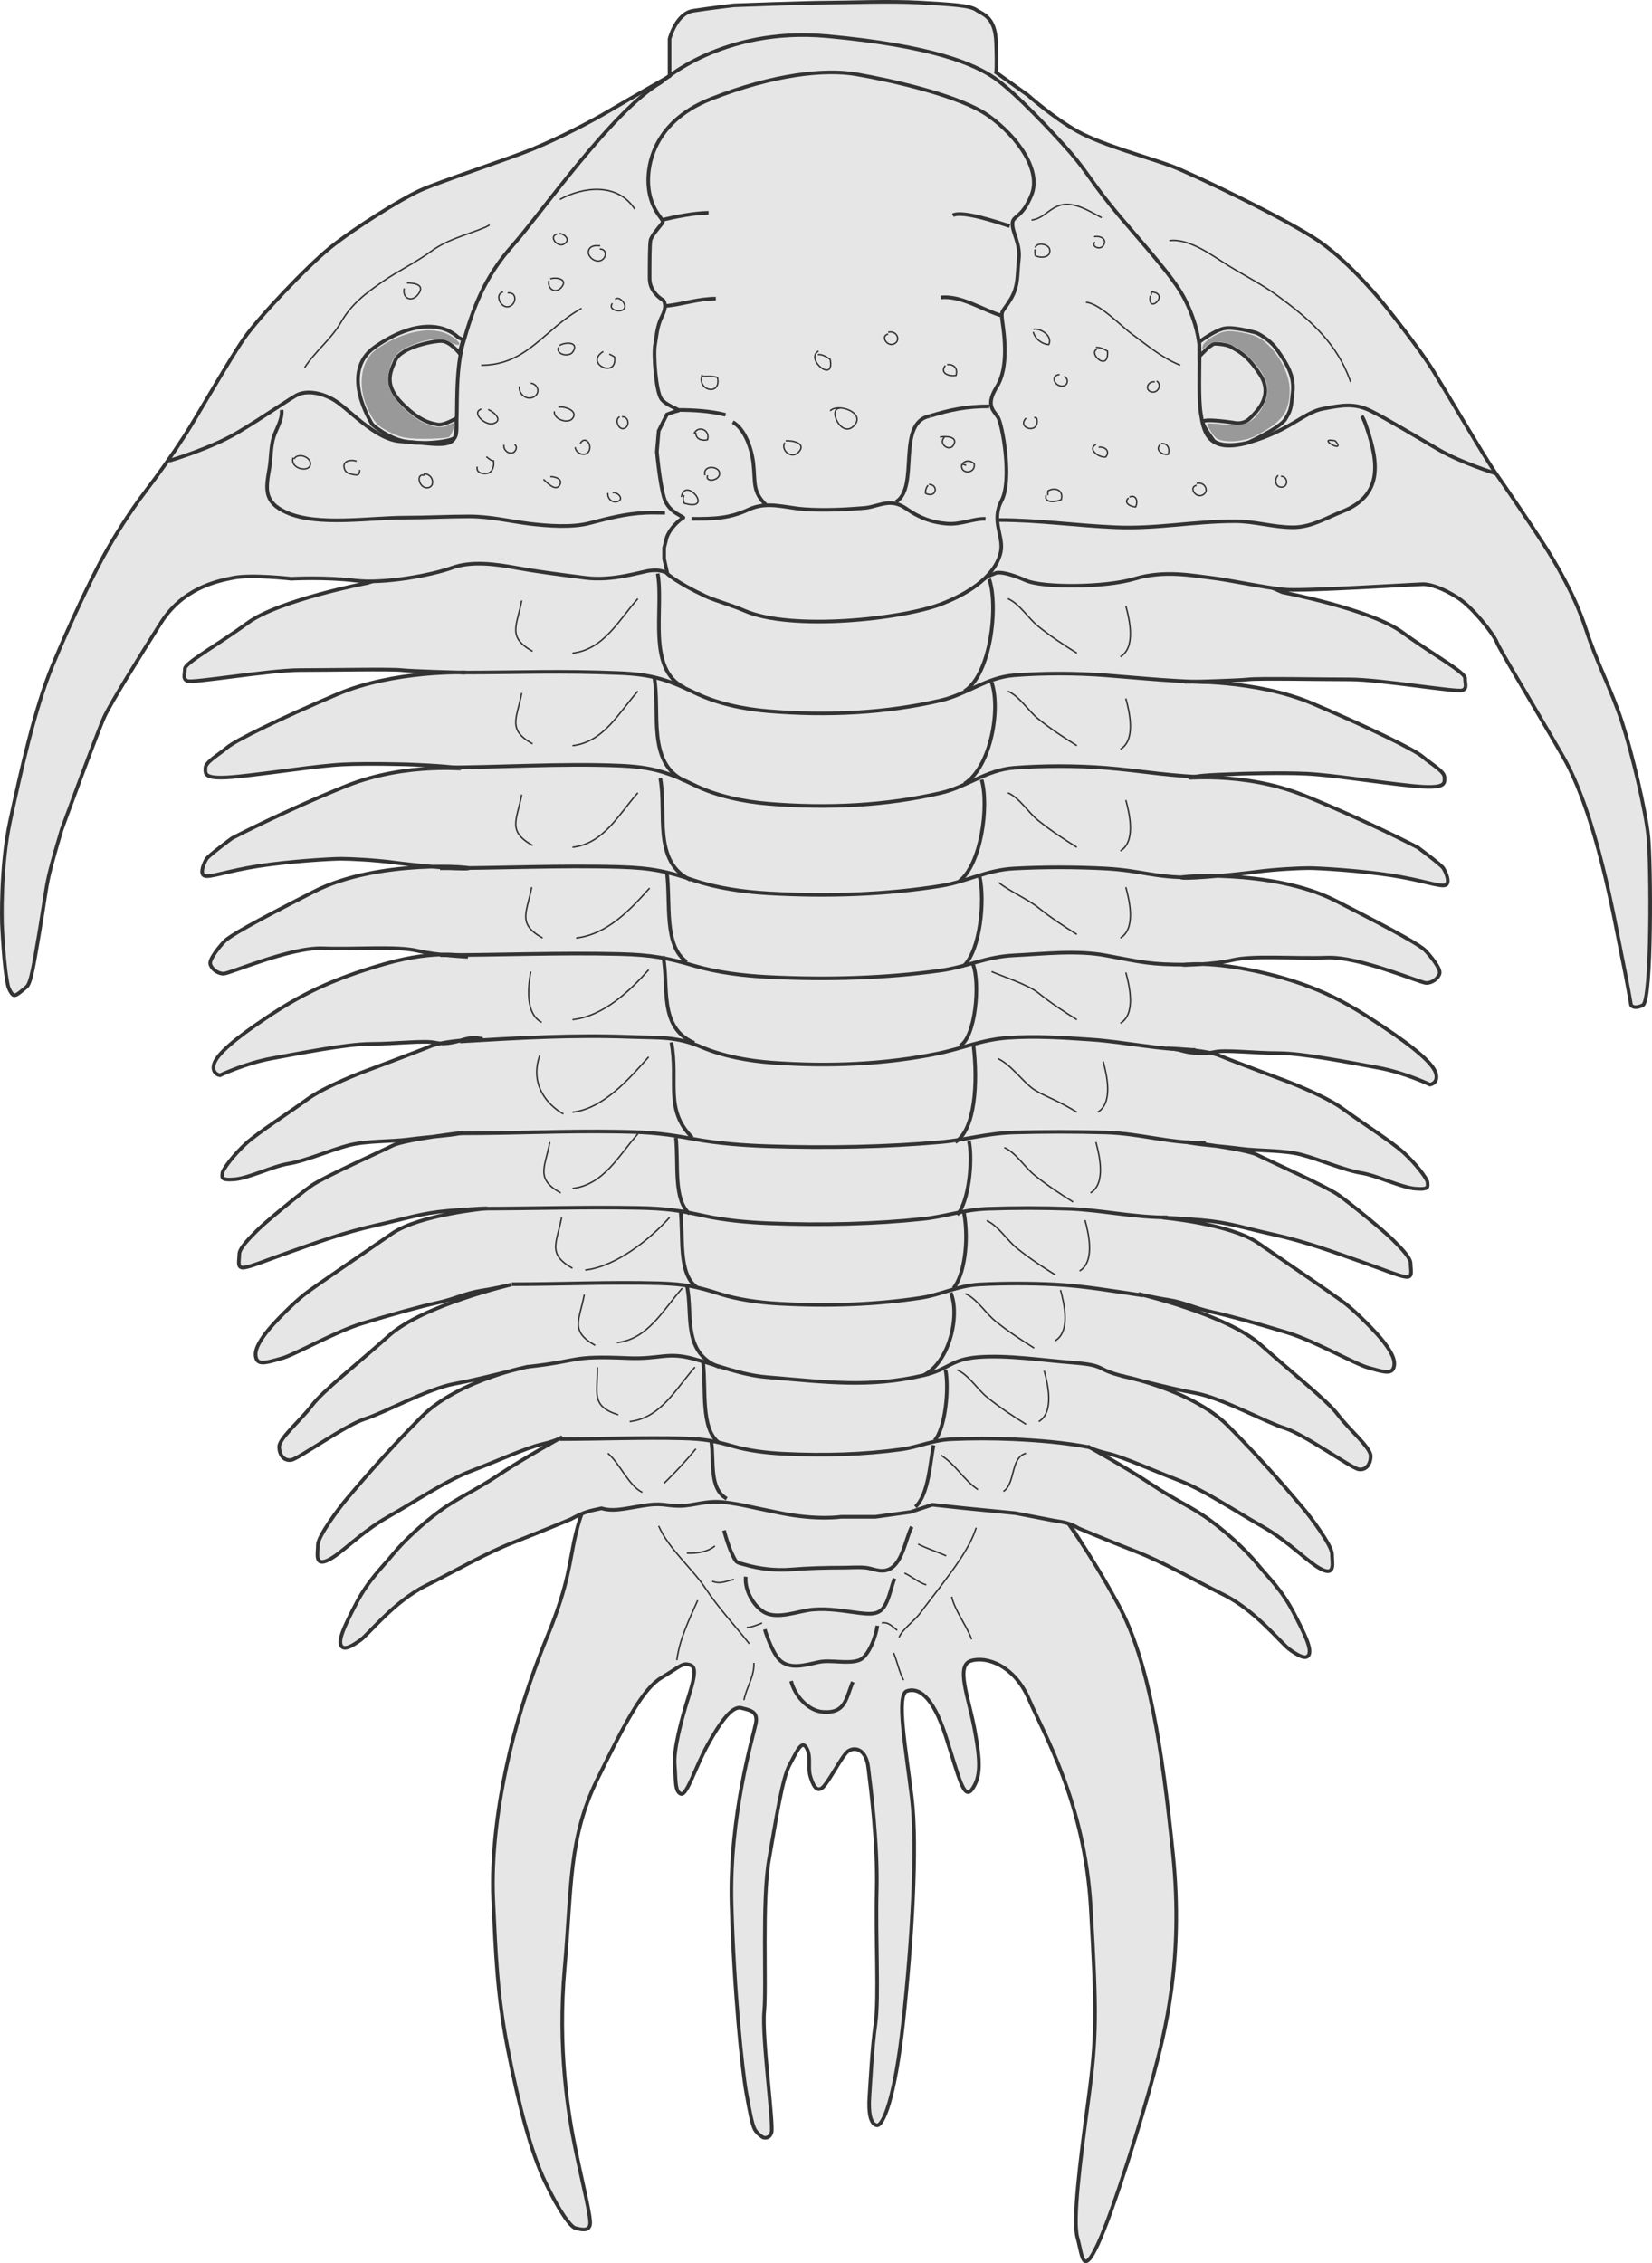 <?xml version="1.0" encoding="UTF-8" standalone="no"?>
<!-- Created with Inkscape (http://www.inkscape.org/) -->
<svg
   xmlns:dc="http://purl.org/dc/elements/1.1/"
   xmlns:cc="http://creativecommons.org/ns#"
   xmlns:rdf="http://www.w3.org/1999/02/22-rdf-syntax-ns#"
   xmlns:svg="http://www.w3.org/2000/svg"
   xmlns="http://www.w3.org/2000/svg"
   xmlns:sodipodi="http://sodipodi.sourceforge.net/DTD/sodipodi-0.dtd"
   xmlns:inkscape="http://www.inkscape.org/namespaces/inkscape"
   width="236.725"
   height="324.234"
   id="svg2"
   sodipodi:version="0.32"
   inkscape:version="0.46"
   sodipodi:docname="kuut6bine_Trilobite_-_Paraceraurus.svg"
   inkscape:output_extension="org.inkscape.output.svg.inkscape"
   inkscape:export-filename="C:\Documents and Settings\olle\Desktop\tril.png"
   inkscape:export-xdpi="90"
   inkscape:export-ydpi="90"
   version="1.0"
   style="enable-background:new">
  <defs
     id="defs4">
    <linearGradient
       id="linearGradient3816">
      <stop
         id="stop3818"
         offset="0"
         style="stop-color:#989898;stop-opacity:1" />
      <stop
         id="stop3828"
         offset="1"
         style="stop-color:#7f7f7f;stop-opacity:1" />
    </linearGradient>
    <linearGradient
       id="linearGradient3770">
      <stop
         id="stop3772"
         offset="0"
         style="stop-color:#808080;stop-opacity:1" />
      <stop
         style="stop-color:#a3a3a3;stop-opacity:1;"
         offset="0.081"
         id="stop3784" />
      <stop
         id="stop3786"
         offset="0.127"
         style="stop-color:#a8a8a8;stop-opacity:1;" />
      <stop
         style="stop-color:#ababab;stop-opacity:1;"
         offset="0.165"
         id="stop3788" />
      <stop
         id="stop3790"
         offset="0.309"
         style="stop-color:#828282;stop-opacity:1" />
      <stop
         style="stop-color:#aeaeae;stop-opacity:1;"
         offset="0.406"
         id="stop3774" />
      <stop
         style="stop-color:#a6a6a6;stop-opacity:1;"
         offset="0.585"
         id="stop3776" />
      <stop
         style="stop-color:#808080;stop-opacity:1"
         offset="0.697"
         id="stop3778" />
      <stop
         id="stop3780"
         offset="0.849"
         style="stop-color:#b0b0b0;stop-opacity:1;" />
      <stop
         id="stop3782"
         offset="1"
         style="stop-color:#7f7f7f;stop-opacity:1" />
    </linearGradient>
    <linearGradient
       id="linearGradient3706">
      <stop
         style="stop-color:#989898;stop-opacity:1"
         offset="0"
         id="stop3708" />
      <stop
         id="stop3720"
         offset="0.317"
         style="stop-color:#aeaeae;stop-opacity:1;" />
      <stop
         id="stop3716"
         offset="0.63"
         style="stop-color:#a6a6a6;stop-opacity:1;" />
      <stop
         id="stop3714"
         offset="0.697"
         style="stop-color:#808080;stop-opacity:1" />
      <stop
         style="stop-color:#b0b0b0;stop-opacity:1;"
         offset="0.849"
         id="stop3718" />
      <stop
         style="stop-color:#7f7f7f;stop-opacity:1"
         offset="1"
         id="stop3710" />
    </linearGradient>
    <inkscape:perspective
       sodipodi:type="inkscape:persp3d"
       inkscape:vp_x="0 : 526.18109 : 1"
       inkscape:vp_y="0 : 1000 : 0"
       inkscape:vp_z="744.09448 : 526.18109 : 1"
       inkscape:persp3d-origin="372.04724 : 350.78739 : 1"
       id="perspective10" />
    <inkscape:perspective
       id="perspective2447"
       inkscape:persp3d-origin="372.04724 : 350.78739 : 1"
       inkscape:vp_z="744.09448 : 526.18109 : 1"
       inkscape:vp_y="0 : 1000 : 0"
       inkscape:vp_x="0 : 526.18109 : 1"
       sodipodi:type="inkscape:persp3d" />
  </defs>
  <sodipodi:namedview
     id="base"
     pagecolor="#ffffff"
     bordercolor="#666666"
     borderopacity="1.0"
     gridtolerance="10000"
     guidetolerance="10"
     objecttolerance="10"
     inkscape:pageopacity="0.0"
     inkscape:pageshadow="2"
     inkscape:zoom="0.86998518"
     inkscape:cx="317.27406"
     inkscape:cy="610.81972"
     inkscape:document-units="px"
     inkscape:current-layer="layer1"
     showgrid="false"
     showguides="true"
     inkscape:guide-bbox="true"
     inkscape:window-width="1400"
     inkscape:window-height="1031"
     inkscape:window-x="-4"
     inkscape:window-y="-4" />
  <g
     inkscape:groupmode="layer"
     id="layer2"
     inkscape:label="bg"
     style="opacity:1;display:inline"
     transform="translate(-242.563,-97.128)" />
  <g
     inkscape:label="Layer 1"
     inkscape:groupmode="layer"
     id="layer1"
     style="opacity:1;display:inline"
     transform="translate(-242.563,-97.128)">
    <g
       style="opacity:1;display:inline"
       id="g5100"
       transform="translate(-164.426,-20.827)">
      <path
         d="M 491.193,334.578 C 491.193,334.578 490.327,334.231 489.46,337.871 C 488.594,341.51 488.594,344.631 485.474,352.256 C 482.354,359.881 480.622,366.121 479.582,370.973 C 478.542,375.826 477.328,383.105 477.675,390.384 C 478.022,397.663 478.195,403.556 479.755,411.528 C 481.315,419.5 483.048,426.259 485.128,430.592 C 487.207,434.925 488.767,437.005 489.46,437.178 C 490.153,437.351 491.367,437.698 491.54,436.658 C 491.713,435.618 490.5,430.938 489.46,425.912 C 488.421,420.887 486.861,411.527 487.901,399.916 C 488.94,388.304 488.421,381.371 492.58,372.879 C 496.739,364.387 499.166,359.881 501.765,358.321 C 504.365,356.762 504.712,356.242 505.578,356.415 C 506.445,356.588 506.964,356.935 505.751,360.748 C 504.538,364.561 503.498,368.72 503.672,370.8 C 503.845,372.879 503.672,374.612 504.538,374.959 C 505.405,375.306 506.618,371.147 508.351,368.027 C 510.084,364.907 511.817,362.308 513.204,362.654 C 514.59,363.001 515.63,363.174 515.284,364.907 C 514.937,366.64 511.471,378.079 511.817,390.731 C 512.164,403.382 513.377,414.647 513.897,417.593 C 514.417,420.54 514.763,422.273 515.11,422.966 C 515.457,423.659 516.323,424.179 516.323,424.179 C 516.323,424.179 517.19,424.526 517.537,423.486 C 517.883,422.446 516.15,409.795 516.497,406.155 C 516.843,402.515 516.15,390.21 517.19,384.318 C 518.23,378.426 519.096,372.706 520.136,370.8 C 521.176,368.894 521.869,367.161 522.563,368.374 C 523.256,369.587 522.736,371.146 523.082,372.36 C 523.429,373.573 523.949,374.787 524.816,374.093 C 525.682,373.399 527.588,369.587 528.455,368.894 C 529.322,368.2 531.055,368.374 531.401,371.147 C 531.748,373.919 532.789,382.066 532.615,388.825 C 532.441,395.584 532.961,404.075 532.441,407.888 C 531.921,411.702 531.749,415.861 531.575,418.287 C 531.401,420.714 531.749,422.273 532.615,422.446 C 533.481,422.62 535.215,418.807 536.428,407.542 C 537.641,396.277 538.507,382.585 537.641,375.48 C 536.774,368.374 535.388,360.748 536.947,360.228 C 538.507,359.709 540.587,360.748 542.494,366.641 C 544.4,372.533 545.093,376 546.306,374.267 C 547.519,372.533 547.52,370.453 546.653,365.774 C 545.786,361.095 543.88,356.588 546.133,355.895 C 548.386,355.202 552.372,356.589 554.452,361.441 C 556.532,366.294 562.425,376.173 563.291,391.251 C 564.157,406.329 564.157,409.795 562.944,418.807 C 561.731,427.819 560.691,436.138 561.384,438.564 C 562.077,440.991 562.078,444.284 564.331,439.431 C 566.584,434.579 570.743,421.06 572.303,415.167 C 573.863,409.275 576.635,398.877 575.076,383.625 C 573.516,368.374 571.609,355.895 567.277,347.923 C 562.944,339.951 560.864,336.658 560.864,336.658 C 560.864,336.658 559.451,336.07 556.531,335.618 C 550.956,334.756 542.954,333.877 540.587,333.538 C 539.374,333.365 537.467,334.578 537.467,334.578 C 537.467,334.578 537.294,334.752 535.908,335.445 C 534.521,336.138 526.202,335.791 523.602,335.618 C 521.003,335.445 512.857,334.405 511.817,333.885 C 510.778,333.365 509.218,332.845 509.218,332.845 C 509.218,332.845 508.178,332.845 508.178,332.845 C 508.178,332.845 507.485,333.018 507.485,333.018 C 507.485,333.018 505.751,333.538 505.751,333.538 C 505.751,333.538 503.498,333.885 503.498,333.885 C 503.498,333.885 500.899,333.885 500.899,333.885 C 500.899,333.885 495.873,334.231 495.873,334.231 C 495.873,334.231 493.966,334.231 493.966,334.231 C 493.966,334.231 492.233,334.231 492.233,334.231 C 492.233,334.231 491.54,334.058 491.54,334.058 C 491.54,334.058 491.193,334.578 491.193,334.578 z"
         style="fill:#999999;fill-opacity:1;fill-rule:nonzero;stroke:none"
         id="path4243" />
      <path
         sodipodi:nodetypes="csssssssssssssssssssssscsssssssssssssssssssssssssssscccc"
         d="M 491.193,332.888 C 491.193,332.888 490.327,334.231 489.46,337.871 C 488.594,341.51 488.594,344.631 485.474,352.256 C 482.354,359.881 480.622,366.121 479.582,370.973 C 478.542,375.826 477.328,383.105 477.675,390.384 C 478.022,397.663 478.195,403.556 479.755,411.528 C 481.315,419.5 483.048,426.259 485.128,430.592 C 487.207,434.925 488.767,437.005 489.46,437.178 C 490.153,437.351 491.367,437.698 491.54,436.658 C 491.713,435.618 490.5,430.938 489.46,425.912 C 488.421,420.887 486.861,411.527 487.901,399.916 C 488.94,388.304 488.421,381.371 492.58,372.879 C 496.739,364.387 499.166,359.881 501.765,358.321 C 504.365,356.762 504.712,356.242 505.578,356.415 C 506.445,356.588 506.964,356.935 505.751,360.748 C 504.538,364.561 503.498,368.72 503.672,370.8 C 503.845,372.879 503.672,374.612 504.538,374.959 C 505.405,375.306 506.618,371.147 508.351,368.027 C 510.084,364.907 511.817,362.308 513.204,362.654 C 514.59,363.001 515.63,363.174 515.284,364.907 C 514.937,366.64 511.471,378.079 511.817,390.731 C 512.164,403.382 513.377,414.647 513.897,417.593 C 514.417,420.54 514.763,422.273 515.11,422.966 C 515.457,423.659 516.323,424.179 516.323,424.179 C 516.323,424.179 517.19,424.526 517.537,423.486 C 517.883,422.446 516.15,409.795 516.497,406.155 C 516.843,402.515 516.15,390.21 517.19,384.318 C 518.23,378.426 519.096,372.706 520.136,370.8 C 521.176,368.894 521.869,367.161 522.563,368.374 C 523.256,369.587 522.736,371.146 523.082,372.36 C 523.429,373.573 523.949,374.787 524.816,374.093 C 525.682,373.399 527.588,369.587 528.455,368.894 C 529.322,368.2 531.055,368.374 531.401,371.147 C 531.748,373.919 532.789,382.066 532.615,388.825 C 532.441,395.584 532.961,404.075 532.441,407.888 C 531.921,411.702 531.749,415.861 531.575,418.287 C 531.401,420.714 531.749,422.273 532.615,422.446 C 533.481,422.62 535.215,418.807 536.428,407.542 C 537.641,396.277 538.507,382.585 537.641,375.48 C 536.774,368.374 535.388,360.748 536.947,360.228 C 538.507,359.709 540.587,360.748 542.494,366.641 C 544.4,372.533 545.093,376 546.306,374.267 C 547.519,372.533 547.52,370.453 546.653,365.774 C 545.786,361.095 543.88,356.588 546.133,355.895 C 548.386,355.202 552.372,356.589 554.452,361.441 C 556.532,366.294 562.425,376.173 563.291,391.251 C 564.157,406.329 564.157,409.795 562.944,418.807 C 561.731,427.819 560.691,436.138 561.384,438.564 C 562.077,440.991 562.078,444.284 564.331,439.431 C 566.584,434.579 570.743,421.06 572.303,415.167 C 573.863,409.275 576.635,398.877 575.076,383.625 C 573.516,368.374 571.609,355.895 567.277,347.923 C 562.944,339.951 559.174,334.968 559.174,334.968 C 551.462,333.949 546.07,332.81 537.467,332.888 C 528.369,331.522 516.642,330.099 507.485,331.666 C 502.419,330.745 496.494,332.608 491.193,332.888 z"
         style="fill:#e6e6e6;fill-opacity:1;stroke:#333333;stroke-width:0.52;stroke-linecap:butt;stroke-linejoin:miter;stroke-miterlimit:4;stroke-dasharray:none;stroke-opacity:1"
         id="path4245" />
      <path
         d="M 590.753,202.811 C 590.753,202.811 603.405,205.237 607.911,208.53 C 612.417,211.823 616.923,214.249 616.923,215.116 C 616.923,215.982 617.27,216.502 616.576,216.849 C 615.883,217.195 604.791,215.289 600.458,215.289 C 596.126,215.289 587.46,215.116 585.9,215.289 C 584.34,215.462 577.581,215.636 577.581,215.636 C 577.581,215.636 576.715,215.636 576.715,215.636 C 576.715,215.636 586.94,215.289 595.086,218.755 C 603.232,222.221 609.644,225.341 610.857,226.381 C 612.07,227.421 613.976,228.461 613.976,229.327 C 613.976,230.194 614.323,231.06 609.297,230.54 C 604.271,230.02 597.859,228.981 594.219,228.807 C 590.58,228.634 585.033,228.807 585.033,228.807 C 578.957,229.004 578.955,229.109 577.754,229.327 C 575.848,229.674 584.861,228.287 593.873,231.927 C 602.885,235.566 610.164,239.379 610.164,239.379 C 610.164,239.379 613.457,241.806 613.803,242.326 C 614.15,242.845 614.843,244.405 614.15,244.752 C 613.457,245.098 610.857,244.059 606.351,243.365 C 601.845,242.672 595.952,242.326 594.566,242.326 C 593.179,242.326 589.713,242.499 587.113,242.845 C 584.514,243.192 577.754,243.885 576.368,243.712 C 574.982,243.539 589.193,242.326 598.379,247.005 C 607.564,251.684 610.51,253.417 611.204,254.111 C 611.897,254.804 613.457,256.71 613.283,257.404 C 613.11,258.097 612.243,258.79 611.377,258.79 C 610.511,258.79 601.845,254.977 597.165,255.15 C 592.486,255.324 586.593,254.804 583.647,255.497 C 580.701,256.19 576.368,256.364 576.368,256.364 C 576.368,256.364 580.528,255.151 588.327,257.404 C 596.126,259.656 600.458,261.91 605.138,265.029 C 609.817,268.149 612.417,270.402 612.763,271.788 C 613.11,273.175 611.897,273.348 611.897,273.348 C 611.897,273.348 608.257,271.615 604.445,270.922 C 600.632,270.228 593.7,268.842 590.233,268.842 C 586.767,268.842 582.607,268.322 581.048,268.669 C 579.488,269.015 577.581,268.842 576.368,268.495 C 575.155,268.149 574.289,268.149 574.289,268.149 C 574.289,268.149 579.661,268.322 581.741,269.189 C 583.82,270.055 591.273,272.828 591.273,272.828 C 591.273,272.828 596.819,274.908 599.418,276.814 C 602.018,278.721 606.351,281.493 608.084,283.053 C 609.817,284.613 611.55,286.866 611.55,287.386 C 611.55,287.906 611.897,288.426 609.817,288.253 C 607.737,288.079 604.271,286.347 602.018,286 C 599.765,285.653 596.126,284.093 593.526,283.4 C 590.926,282.707 587.46,282.88 584.86,282.533 C 582.261,282.187 579.314,282.013 577.408,281.667 C 575.502,281.32 585.381,282.534 587.113,283.4 C 588.847,284.267 596.992,287.906 598.725,289.119 C 600.458,290.332 605.311,294.318 606.524,295.532 C 607.737,296.745 609.124,298.132 609.124,298.998 C 609.124,299.864 609.47,300.904 608.604,300.904 C 607.737,300.904 605.311,299.864 601.845,298.651 C 598.379,297.438 594.219,295.878 589.54,294.839 C 584.86,293.799 583.127,293.106 579.141,292.759 C 575.155,292.412 573.595,292.412 573.595,292.412 C 573.595,292.412 583.3,293.279 587.287,296.052 C 591.273,298.825 598.205,303.504 599.765,304.717 C 601.325,305.93 604.271,308.877 605.311,310.263 C 606.351,311.649 607.044,312.862 606.697,313.902 C 606.351,314.942 604.964,314.422 603.058,313.902 C 601.152,313.382 595.432,310.089 591.446,308.876 C 587.46,307.663 583.127,306.45 580.701,305.93 C 578.274,305.41 576.715,304.544 574.462,304.197 C 572.209,303.85 570.129,303.33 570.129,303.33 C 570.129,303.33 582.781,306.276 587.633,310.609 C 592.486,314.942 597.165,318.582 598.725,320.661 C 600.285,322.741 603.405,325.341 603.405,326.554 C 603.405,327.767 602.712,328.634 601.672,328.46 C 600.632,328.287 593.873,323.434 591.099,322.567 C 588.327,321.701 582.088,318.235 578.274,317.542 C 574.462,316.848 568.743,315.288 567.876,315.115 C 567.01,314.942 577.582,316.849 582.954,322.221 C 588.327,327.594 592.659,332.792 593.699,334.006 C 594.739,335.219 597.859,339.379 597.859,340.592 C 597.859,341.805 598.379,343.711 596.472,342.845 C 594.566,341.979 591.793,338.858 587.807,336.606 C 583.82,334.353 579.488,331.407 575.848,330.02 C 572.209,328.634 568.049,326.727 565.796,326.207 C 563.543,325.687 562.85,325.167 562.85,325.167 C 562.85,325.167 568.223,328.114 571.862,330.54 C 575.502,332.966 577.754,333.832 580.354,335.739 C 582.954,337.645 585.553,340.072 587.113,341.978 C 588.673,343.885 590.58,345.618 592.312,348.911 C 594.046,352.204 594.912,354.11 594.566,354.976 C 594.219,355.843 593.006,355.15 591.793,354.283 C 590.58,353.417 586.941,348.737 582.434,346.484 C 577.928,344.231 573.769,341.805 569.782,340.245 C 565.796,338.685 561.637,336.952 561.637,336.952 C 561.637,336.952 559.73,335.219 559.73,335.219 C 559.73,335.219 559.037,334.179 559.037,334.179 C 559.037,334.179 558.958,336.051 558.958,336.051 C 558.958,336.051 551.159,334.751 551.159,334.751 C 551.159,334.751 544.92,333.971 544.92,333.971 C 544.92,333.971 540.587,333.538 540.587,333.538 C 540.587,333.538 537.467,334.578 537.467,334.578 C 537.467,334.578 532.441,335.271 532.441,335.271 C 532.441,335.271 527.502,335.271 527.502,335.271 C 527.502,335.271 524.122,335.791 518.923,334.751 C 513.724,333.711 513.55,333.538 510.864,333.192 C 508.178,332.845 506.445,333.711 504.365,333.711 C 502.285,333.711 501.939,333.192 498.906,333.711 C 495.873,334.231 494.486,334.578 492.927,333.711 C 492.927,333.711 491.367,332.845 491.367,332.845 C 491.367,332.845 490.674,333.885 490.674,333.885 C 490.674,333.885 488.767,335.618 488.767,335.618 C 488.767,335.618 484.608,337.351 480.622,338.911 C 476.635,340.471 472.476,342.897 467.97,345.15 C 463.464,347.403 459.824,352.082 458.611,352.949 C 457.398,353.816 456.185,354.509 455.838,353.642 C 455.492,352.775 456.358,350.869 458.091,347.576 C 459.824,344.284 461.731,342.55 463.29,340.644 C 464.85,338.737 467.45,336.311 470.05,334.405 C 472.649,332.498 474.902,331.632 478.542,329.206 C 482.181,326.78 487.554,323.833 487.554,323.833 C 487.554,323.833 486.861,324.353 484.608,324.873 C 482.354,325.393 478.195,327.299 474.556,328.686 C 470.916,330.072 466.583,333.018 462.597,335.271 C 458.611,337.524 455.838,340.644 453.932,341.51 C 452.025,342.377 452.545,340.471 452.545,339.258 C 452.545,338.045 455.665,333.885 456.705,332.672 C 457.745,331.458 462.077,326.259 467.45,320.887 C 472.822,315.514 483.395,313.608 482.528,313.781 C 481.661,313.954 475.942,315.514 472.129,316.207 C 468.316,316.901 462.077,320.367 459.304,321.233 C 456.531,322.099 449.772,326.952 448.732,327.126 C 447.693,327.3 446.999,326.432 446.999,325.219 C 446.999,324.006 450.119,321.407 451.679,319.327 C 453.239,317.247 457.918,313.608 462.771,309.275 C 467.623,304.942 480.275,301.996 480.275,301.996 C 480.275,301.996 478.195,302.516 475.942,302.862 C 473.689,303.209 472.129,304.075 469.703,304.595 C 467.277,305.115 462.944,306.329 458.958,307.542 C 454.972,308.755 449.252,312.048 447.346,312.568 C 445.44,313.088 444.053,313.608 443.706,312.568 C 443.36,311.528 444.053,310.315 445.093,308.928 C 446.133,307.542 449.079,304.595 450.639,303.382 C 452.199,302.169 459.131,297.49 463.117,294.717 C 467.104,291.944 476.809,291.077 476.809,291.077 C 476.809,291.077 475.249,291.077 471.263,291.424 C 467.277,291.771 465.544,292.464 460.864,293.504 C 456.185,294.544 452.025,296.103 448.559,297.316 C 445.093,298.529 442.667,299.569 441.8,299.569 C 440.934,299.569 441.28,298.53 441.28,297.663 C 441.28,296.797 442.667,295.41 443.88,294.197 C 445.093,292.983 449.946,288.997 451.679,287.784 C 453.412,286.571 461.558,282.932 463.29,282.065 C 465.023,281.199 474.902,279.985 472.996,280.332 C 471.09,280.679 468.143,280.852 465.544,281.198 C 462.944,281.545 459.478,281.372 456.878,282.065 C 454.278,282.759 450.639,284.318 448.386,284.665 C 446.133,285.012 442.667,286.745 440.587,286.918 C 438.507,287.091 438.854,286.571 438.854,286.051 C 438.854,285.531 440.587,283.278 442.32,281.718 C 444.053,280.159 448.386,277.386 450.986,275.479 C 453.585,273.573 459.131,271.493 459.131,271.493 C 459.131,271.493 466.583,268.72 468.663,267.854 C 470.743,266.987 476.116,266.814 476.116,266.814 C 476.116,266.814 475.249,266.814 474.036,267.16 C 472.823,267.507 470.916,267.68 469.356,267.334 C 467.797,266.987 463.637,267.507 460.171,267.507 C 456.704,267.507 449.772,268.894 445.96,269.587 C 442.147,270.28 438.507,272.013 438.507,272.013 C 438.507,272.013 437.294,271.84 437.641,270.453 C 437.987,269.067 440.587,266.814 445.266,263.694 C 449.946,260.575 454.278,258.322 462.077,256.069 C 469.876,253.816 474.036,255.029 474.036,255.029 C 474.036,255.029 469.703,254.855 466.757,254.162 C 463.811,253.469 457.918,253.989 453.239,253.816 C 448.559,253.642 439.894,257.455 439.027,257.455 C 438.161,257.455 437.294,256.762 437.121,256.069 C 436.948,255.376 438.507,253.469 439.2,252.776 C 439.894,252.082 442.84,250.349 452.025,245.67 C 461.211,240.991 475.422,242.204 474.036,242.377 C 472.649,242.55 465.89,241.857 463.29,241.511 C 460.691,241.164 457.225,240.991 455.838,240.991 C 454.452,240.991 448.559,241.337 444.053,242.031 C 439.547,242.724 436.947,243.763 436.254,243.417 C 435.561,243.07 436.254,241.511 436.601,240.991 C 436.948,240.471 440.24,238.044 440.24,238.044 C 440.24,238.044 447.519,234.232 456.531,230.592 C 465.543,226.953 474.556,228.339 472.649,227.992 C 470.743,227.646 465.37,227.472 465.37,227.472 C 465.37,227.472 459.824,227.299 456.185,227.472 C 452.545,227.646 446.133,228.685 441.107,229.205 C 436.081,229.725 436.427,228.859 436.427,227.992 C 436.427,227.126 438.334,226.086 439.547,225.046 C 440.76,224.006 447.173,220.887 455.318,217.42 C 463.464,213.954 473.689,214.301 473.689,214.301 C 473.689,214.301 472.823,214.301 472.823,214.301 C 472.823,214.301 466.063,214.127 464.504,213.954 C 462.944,213.781 454.278,213.954 449.946,213.954 C 445.613,213.954 434.521,215.861 433.828,215.514 C 433.134,215.168 433.481,214.647 433.481,213.781 C 433.481,212.914 437.987,210.488 442.493,207.195 C 446.999,203.902 459.651,201.476 459.651,201.476 C 459.651,201.476 466.67,200.609 466.67,200.609 C 466.67,200.609 469.79,200.089 469.79,200.089 C 469.79,200.089 472.389,199.049 472.389,199.049 C 472.389,199.049 479.408,199.309 479.408,199.309 C 479.408,199.309 485.647,200.089 485.647,200.089 C 485.647,200.089 488.507,200.349 488.507,200.349 C 488.507,200.349 491.107,200.609 491.107,200.609 C 491.107,200.609 494.486,200.609 494.486,200.609 C 494.486,200.609 498.646,199.569 498.646,199.569 C 498.646,199.569 500.985,199.309 500.985,199.309 C 500.985,199.309 527.242,197.23 527.242,197.23 C 527.242,197.23 549.339,199.309 549.339,199.309 C 549.339,199.309 552.459,200.609 552.459,200.609 C 552.459,200.609 559.218,202.429 562.597,201.909 C 565.977,201.389 569.616,200.349 569.616,200.349 C 569.616,200.349 574.296,200.349 574.296,200.349 C 574.296,200.349 572.996,199.569 579.235,200.349 C 585.474,201.129 588.074,201.649 588.074,201.649 C 588.074,201.649 590.753,202.811 590.753,202.811 z"
         style="fill:#999999;fill-opacity:1;fill-rule:nonzero;stroke:none"
         id="path4247" />
      <path
         sodipodi:nodetypes="ccssssccssssscsscsssssssssssscssscsssscscssssssssssssssssccsssssssccsssssscsssssscssscsscsccccccccssssccsssssssscsssssssssssssscsssssssscsssssssssssssssscscsssscssscsssssssssssscsscsssssccssssscccccccscc"
         d="M 590.753,202.811 C 590.753,202.811 603.405,205.237 607.911,208.53 C 612.417,211.823 616.923,214.249 616.923,215.116 C 616.923,215.982 617.27,216.502 616.576,216.849 C 615.883,217.195 604.791,215.289 600.458,215.289 C 596.126,215.289 587.46,215.116 585.9,215.289 C 584.34,215.462 577.581,215.636 577.581,215.636 C 577.581,215.636 576.715,215.636 576.715,215.636 C 576.715,215.636 586.94,215.289 595.086,218.755 C 603.232,222.221 609.644,225.341 610.857,226.381 C 612.07,227.421 613.976,228.461 613.976,229.327 C 613.976,230.194 614.323,231.06 609.297,230.54 C 604.271,230.02 597.859,228.981 594.219,228.807 C 590.58,228.634 585.033,228.807 585.033,228.807 C 578.957,229.004 578.955,229.109 577.754,229.327 C 575.848,229.674 584.861,228.287 593.873,231.927 C 602.885,235.566 610.164,239.379 610.164,239.379 C 610.164,239.379 613.457,241.806 613.803,242.326 C 614.15,242.845 614.843,244.405 614.15,244.752 C 613.457,245.098 610.857,244.059 606.351,243.365 C 601.845,242.672 595.952,242.326 594.566,242.326 C 593.179,242.326 589.713,242.499 587.113,242.845 C 584.514,243.192 577.754,243.885 576.368,243.712 C 574.982,243.539 589.193,242.326 598.379,247.005 C 607.564,251.684 610.51,253.417 611.204,254.111 C 611.897,254.804 613.457,256.71 613.283,257.404 C 613.11,258.097 612.243,258.79 611.377,258.79 C 610.511,258.79 601.845,254.977 597.165,255.15 C 592.486,255.324 586.593,254.804 583.647,255.497 C 580.701,256.19 576.453,256.195 576.453,256.195 C 576.453,256.195 580.359,255.489 588.327,257.404 C 596.22,259.3 600.458,261.91 605.138,265.029 C 609.817,268.149 612.417,270.402 612.763,271.788 C 613.11,273.175 611.897,273.348 611.897,273.348 C 611.897,273.348 608.257,271.615 604.445,270.922 C 600.632,270.228 593.7,268.842 590.233,268.842 C 586.767,268.842 582.607,268.322 581.048,268.669 C 579.488,269.015 577.581,268.842 576.368,268.495 C 575.155,268.149 574.289,268.149 574.289,268.149 C 574.289,268.149 579.661,268.322 581.741,269.189 C 583.82,270.055 591.273,272.828 591.273,272.828 C 591.273,272.828 596.819,274.908 599.418,276.814 C 602.018,278.721 606.351,281.493 608.084,283.053 C 609.817,284.613 611.55,286.866 611.55,287.386 C 611.55,287.906 611.897,288.426 609.817,288.253 C 607.737,288.079 604.271,286.347 602.018,286 C 599.765,285.653 596.126,284.093 593.526,283.4 C 590.926,282.707 587.46,282.88 584.86,282.533 C 582.261,282.187 579.314,282.013 577.408,281.667 C 575.502,281.32 585.381,282.534 587.113,283.4 C 588.847,284.267 596.992,287.906 598.725,289.119 C 600.458,290.332 605.311,294.318 606.524,295.532 C 607.737,296.745 609.124,298.132 609.124,298.998 C 609.124,299.864 609.47,300.904 608.604,300.904 C 607.737,300.904 605.311,299.864 601.845,298.651 C 598.379,297.438 594.219,295.878 589.54,294.839 C 584.86,293.799 583.127,293.106 579.141,292.759 C 575.155,292.412 573.595,292.412 573.595,292.412 C 573.595,292.412 583.3,293.279 587.287,296.052 C 591.273,298.825 598.205,303.504 599.765,304.717 C 601.325,305.93 604.271,308.877 605.311,310.263 C 606.351,311.649 607.044,312.862 606.697,313.902 C 606.351,314.942 604.964,314.422 603.058,313.902 C 601.152,313.382 595.432,310.089 591.446,308.876 C 587.46,307.663 583.127,306.45 580.701,305.93 C 578.274,305.41 576.715,304.544 574.462,304.197 C 572.209,303.85 570.129,303.33 570.129,303.33 C 570.129,303.33 582.781,306.276 587.633,310.609 C 592.486,314.942 597.165,318.582 598.725,320.661 C 600.285,322.741 603.405,325.341 603.405,326.554 C 603.405,327.767 602.712,328.634 601.672,328.46 C 600.632,328.287 593.873,323.434 591.099,322.567 C 588.327,321.701 582.088,318.235 578.274,317.542 C 574.462,316.848 568.743,315.288 567.876,315.115 C 567.01,314.942 577.582,316.849 582.954,322.221 C 588.327,327.594 592.659,332.792 593.699,334.006 C 594.739,335.219 597.859,339.379 597.859,340.592 C 597.859,341.805 598.379,343.711 596.472,342.845 C 594.566,341.979 591.793,338.858 587.807,336.606 C 583.82,334.353 579.488,331.407 575.848,330.02 C 572.209,328.634 568.049,326.727 565.796,326.207 C 563.543,325.687 562.85,325.167 562.85,325.167 C 562.85,325.167 568.223,328.114 571.862,330.54 C 575.502,332.966 577.754,333.832 580.354,335.739 C 582.954,337.645 585.553,340.072 587.113,341.978 C 588.673,343.885 590.58,345.618 592.312,348.911 C 594.046,352.204 594.912,354.11 594.566,354.976 C 594.219,355.843 593.006,355.15 591.793,354.283 C 590.58,353.417 586.941,348.737 582.434,346.484 C 577.928,344.231 573.769,341.805 569.782,340.245 C 565.796,338.685 561.637,336.952 561.637,336.952 C 560.108,336.025 559.01,335.993 557.944,335.798 C 557.944,335.798 552.511,334.751 552.511,334.751 C 552.511,334.751 545.427,334.056 545.427,334.056 C 545.427,334.056 540.587,333.538 540.587,333.538 C 540.587,333.538 537.467,334.578 537.467,334.578 C 537.467,334.578 532.441,335.271 532.441,335.271 C 532.441,335.271 527.502,335.271 527.502,335.271 C 527.502,335.271 524.122,335.791 518.923,334.751 C 513.724,333.711 513.55,333.538 510.864,333.192 C 508.178,332.845 506.445,333.711 504.365,333.711 C 502.285,333.711 501.939,333.192 498.906,333.711 C 495.873,334.231 494.74,334.494 493.18,334.05 C 491.469,334.435 490.901,334.454 488.767,335.618 C 488.767,335.618 484.608,337.351 480.622,338.911 C 476.635,340.471 472.476,342.897 467.97,345.15 C 463.464,347.403 459.824,352.082 458.611,352.949 C 457.398,353.816 456.185,354.509 455.838,353.642 C 455.492,352.775 456.358,350.869 458.091,347.576 C 459.824,344.284 461.731,342.55 463.29,340.644 C 464.85,338.737 467.45,336.311 470.05,334.405 C 472.649,332.498 474.902,331.632 478.542,329.206 C 482.181,326.78 487.554,323.833 487.554,323.833 C 487.554,323.833 486.861,324.353 484.608,324.873 C 482.354,325.393 478.195,327.299 474.556,328.686 C 470.916,330.072 466.583,333.018 462.597,335.271 C 458.611,337.524 455.838,340.644 453.932,341.51 C 452.025,342.377 452.545,340.471 452.545,339.258 C 452.545,338.045 455.665,333.885 456.705,332.672 C 457.745,331.458 462.077,326.259 467.45,320.887 C 472.822,315.514 483.395,313.608 482.528,313.781 C 481.661,313.954 475.942,315.514 472.129,316.207 C 468.316,316.901 462.077,320.367 459.304,321.233 C 456.531,322.099 449.772,326.952 448.732,327.126 C 447.693,327.3 446.999,326.432 446.999,325.219 C 446.999,324.006 450.119,321.407 451.679,319.327 C 453.239,317.247 457.918,313.608 462.771,309.275 C 467.623,304.942 480.275,301.996 480.275,301.996 C 480.275,301.996 478.195,302.516 475.942,302.862 C 473.689,303.209 472.129,304.075 469.703,304.595 C 467.277,305.115 462.944,306.329 458.958,307.542 C 454.972,308.755 449.252,312.048 447.346,312.568 C 445.44,313.088 444.053,313.608 443.706,312.568 C 443.36,311.528 444.053,310.315 445.093,308.928 C 446.133,307.542 449.079,304.595 450.639,303.382 C 452.199,302.169 459.131,297.49 463.117,294.717 C 467.104,291.944 476.809,291.077 476.809,291.077 C 476.809,291.077 475.249,291.077 471.263,291.424 C 467.277,291.771 465.544,292.464 460.864,293.504 C 456.185,294.544 452.025,296.103 448.559,297.316 C 445.093,298.529 442.667,299.569 441.8,299.569 C 440.934,299.569 441.28,298.53 441.28,297.663 C 441.28,296.797 442.667,295.41 443.88,294.197 C 445.093,292.983 449.946,288.997 451.679,287.784 C 453.412,286.571 461.558,282.932 463.29,282.065 C 465.023,281.199 474.902,279.985 472.996,280.332 C 471.09,280.679 468.143,280.852 465.544,281.198 C 462.944,281.545 459.478,281.372 456.878,282.065 C 454.278,282.759 450.639,284.318 448.386,284.665 C 446.133,285.012 442.667,286.745 440.587,286.918 C 438.507,287.091 438.854,286.571 438.854,286.051 C 438.854,285.531 440.587,283.278 442.32,281.718 C 444.053,280.159 448.386,277.386 450.986,275.479 C 453.585,273.573 459.131,271.493 459.131,271.493 C 459.131,271.493 466.583,268.72 468.663,267.854 C 470.743,266.987 476.116,266.814 476.116,266.814 C 476.116,266.814 474.911,266.476 473.698,266.822 C 472.485,267.169 470.916,267.68 469.356,267.334 C 467.797,266.987 463.637,267.507 460.171,267.507 C 456.704,267.507 449.772,268.894 445.96,269.587 C 442.147,270.28 438.507,272.013 438.507,272.013 C 438.507,272.013 437.294,271.84 437.641,270.453 C 437.987,269.067 440.587,266.814 445.266,263.694 C 449.946,260.575 454.278,258.322 462.077,256.069 C 469.876,253.816 474.036,255.029 474.036,255.029 C 474.036,255.029 469.703,254.855 466.757,254.162 C 463.811,253.469 457.918,253.989 453.239,253.816 C 448.559,253.642 439.894,257.455 439.027,257.455 C 438.161,257.455 437.294,256.762 437.121,256.069 C 436.948,255.376 438.507,253.469 439.2,252.776 C 439.894,252.082 442.84,250.349 452.025,245.67 C 461.211,240.991 475.422,242.204 474.036,242.377 C 472.649,242.55 465.89,241.857 463.29,241.511 C 460.691,241.164 457.225,240.991 455.838,240.991 C 454.452,240.991 448.559,241.337 444.053,242.031 C 439.547,242.724 436.947,243.763 436.254,243.417 C 435.561,243.07 436.254,241.511 436.601,240.991 C 436.948,240.471 440.24,238.044 440.24,238.044 C 440.24,238.044 447.519,234.232 456.531,230.592 C 465.543,226.953 474.556,228.339 472.649,227.992 C 470.743,227.646 465.37,227.472 465.37,227.472 C 465.37,227.472 459.824,227.299 456.185,227.472 C 452.545,227.646 446.133,228.685 441.107,229.205 C 436.081,229.725 436.427,228.859 436.427,227.992 C 436.427,227.126 438.334,226.086 439.547,225.046 C 440.76,224.006 447.173,220.887 455.318,217.42 C 463.464,213.954 473.689,214.301 473.689,214.301 C 473.689,214.301 472.823,214.301 472.823,214.301 C 472.823,214.301 466.063,214.127 464.504,213.954 C 462.944,213.781 454.278,213.954 449.946,213.954 C 445.613,213.954 434.521,215.861 433.828,215.514 C 433.134,215.168 433.481,214.647 433.481,213.781 C 433.481,212.914 437.987,210.488 442.493,207.195 C 446.999,203.902 459.651,201.476 459.651,201.476 C 463.804,200.113 468.12,199.43 472.305,198.204 C 472.305,198.204 480.761,198.126 480.761,198.126 C 495.545,198.502 511.983,198.438 527.242,197.23 C 527.242,197.23 551.875,197.704 551.875,197.704 C 559.351,198.992 562.667,199.198 569.447,199.42 C 569.447,199.42 574.549,198.828 574.549,198.828 C 574.549,198.828 572.996,198.555 579.235,199.335 C 585.474,200.115 588.074,201.649 588.074,201.649 C 588.074,201.649 590.753,202.811 590.753,202.811 z"
         style="fill:#e6e6e6;fill-opacity:1;stroke:#333333;stroke-width:0.52;stroke-linecap:butt;stroke-linejoin:miter;stroke-miterlimit:4;stroke-dasharray:none;stroke-opacity:1"
         id="path4249" />
      <path
         sodipodi:nodetypes="cssssssc"
         d="M 473.092,214.309 C 481.613,214.309 487.304,214.03 495.786,214.387 C 500.392,214.581 502.665,215.321 506.503,217.189 C 509.702,218.747 513.493,219.547 517.103,219.847 C 525.594,220.552 533.959,220.126 541.813,218.3 C 545.51,217.441 548.319,215.02 552.256,214.705 C 556.474,214.368 561.179,214.379 565.399,214.705 C 570.562,215.105 575.998,215.687 581.575,215.687"
         style="fill:none;stroke:#333333;stroke-width:0.52;stroke-linecap:butt;stroke-linejoin:miter;stroke-miterlimit:4;stroke-dasharray:none;stroke-opacity:1"
         id="path4251" />
      <path
         sodipodi:nodetypes="cc"
         d="M 501.233,200.128 C 502.152,205.09 499.607,213.855 505.067,216.467"
         style="fill:none;stroke:#333333;stroke-width:0.52;stroke-linecap:butt;stroke-linejoin:miter;stroke-miterlimit:4;stroke-dasharray:none;stroke-opacity:1"
         id="path4253" />
      <path
         sodipodi:nodetypes="cc"
         d="M 548.741,200.908 C 550.073,204.749 548.981,214.603 545.18,216.987"
         style="fill:none;stroke:#333333;stroke-width:0.52;stroke-linecap:butt;stroke-linejoin:miter;stroke-miterlimit:4;stroke-dasharray:none;stroke-opacity:1"
         id="path4255" />
      <path
         d="M 489.027,211.528 C 493.508,211.021 495.691,206.748 498.386,203.729"
         style="fill:none;stroke:#333333;stroke-width:0.208;stroke-linecap:butt;stroke-linejoin:miter;stroke-miterlimit:4;stroke-dasharray:none;stroke-opacity:1"
         id="path4257" />
      <path
         d="M 551.419,203.729 C 553.107,204.465 554.307,206.521 555.768,207.694 C 557.554,209.128 559.422,210.364 561.297,211.528"
         style="fill:none;stroke:#333333;stroke-width:0.208;stroke-linecap:butt;stroke-linejoin:miter;stroke-miterlimit:4;stroke-dasharray:none;stroke-opacity:1"
         id="path4259" />
      <path
         d="M 481.748,203.989 C 481.076,207.622 479.634,209.223 483.308,211.268"
         style="fill:none;stroke:#333333;stroke-width:0.208;stroke-linecap:butt;stroke-linejoin:miter;stroke-miterlimit:4;stroke-dasharray:none;stroke-opacity:1"
         id="path4261" />
      <path
         d="M 568.316,204.769 C 568.854,206.743 569.771,210.713 567.537,212.048"
         style="fill:none;stroke:#333333;stroke-width:0.208;stroke-linecap:butt;stroke-linejoin:miter;stroke-miterlimit:4;stroke-dasharray:none;stroke-opacity:1"
         id="path4263" />
      <path
         d="M 470.05,227.906 C 478.571,227.906 487.304,227.289 495.786,227.646 C 500.392,227.839 502.665,228.579 506.503,230.447 C 509.702,232.005 513.493,232.805 517.103,233.105 C 525.594,233.81 533.959,233.385 541.813,231.559 C 545.51,230.699 548.319,228.278 552.256,227.963 C 556.474,227.627 561.179,227.637 565.399,227.963 C 570.562,228.363 575.219,229.293 580.795,229.293"
         style="fill:none;stroke:#333333;stroke-width:0.52;stroke-linecap:butt;stroke-linejoin:miter;stroke-miterlimit:4;stroke-dasharray:none;stroke-opacity:1"
         id="path4265" />
      <path
         sodipodi:nodetypes="cc"
         d="M 500.725,214.907 C 501.645,219.87 499.607,227.198 505.067,229.81"
         style="fill:none;stroke:#333333;stroke-width:0.52;stroke-linecap:butt;stroke-linejoin:miter;stroke-miterlimit:4;stroke-dasharray:none;stroke-opacity:1"
         id="path4267" />
      <path
         d="M 549.079,215.687 C 550.411,219.528 548.981,227.861 545.18,230.245"
         style="fill:none;stroke:#333333;stroke-width:0.52;stroke-linecap:butt;stroke-linejoin:miter;stroke-miterlimit:4;stroke-dasharray:none;stroke-opacity:1"
         id="path4269" />
      <path
         d="M 489.027,224.786 C 493.508,224.279 495.691,220.007 498.386,216.987"
         style="fill:none;stroke:#333333;stroke-width:0.208;stroke-linecap:butt;stroke-linejoin:miter;stroke-miterlimit:4;stroke-dasharray:none;stroke-opacity:1"
         id="path4271" />
      <path
         d="M 551.419,216.987 C 553.107,217.723 554.307,219.779 555.768,220.952 C 557.554,222.386 559.422,223.622 561.297,224.786"
         style="fill:none;stroke:#333333;stroke-width:0.208;stroke-linecap:butt;stroke-linejoin:miter;stroke-miterlimit:4;stroke-dasharray:none;stroke-opacity:1"
         id="path4273" />
      <path
         d="M 481.748,217.247 C 481.076,220.88 479.634,222.481 483.308,224.526"
         style="fill:none;stroke:#333333;stroke-width:0.208;stroke-linecap:butt;stroke-linejoin:miter;stroke-miterlimit:4;stroke-dasharray:none;stroke-opacity:1"
         id="path4275" />
      <path
         d="M 568.316,218.027 C 568.854,220.001 569.771,223.971 567.537,225.306"
         style="fill:none;stroke:#333333;stroke-width:0.208;stroke-linecap:butt;stroke-linejoin:miter;stroke-miterlimit:4;stroke-dasharray:none;stroke-opacity:1"
         id="path4277" />
      <path
         d="M 470.05,242.349 C 478.571,242.349 487.304,241.923 495.786,242.169 C 500.392,242.303 502.665,242.815 506.503,244.106 C 509.702,245.183 513.493,245.735 517.103,245.943 C 525.594,246.43 533.959,246.136 541.813,244.874 C 545.51,244.28 548.319,242.606 552.256,242.389 C 556.474,242.156 561.179,242.163 565.399,242.389 C 570.562,242.665 572.185,243.677 577.762,243.677"
         style="fill:none;stroke:#333333;stroke-width:0.52;stroke-linecap:butt;stroke-linejoin:miter;stroke-miterlimit:4;stroke-dasharray:none;stroke-opacity:1"
         id="path4279" />
      <path
         sodipodi:nodetypes="cc"
         d="M 501.61,229.465 C 502.53,234.428 500.492,241.418 505.952,244.03"
         style="fill:none;stroke:#333333;stroke-width:0.52;stroke-linecap:butt;stroke-linejoin:miter;stroke-miterlimit:4;stroke-dasharray:none;stroke-opacity:1"
         id="path4281" />
      <path
         d="M 547.65,229.655 C 548.744,233.496 547.568,241.829 544.443,244.213"
         style="fill:none;stroke:#333333;stroke-width:0.52;stroke-linecap:butt;stroke-linejoin:miter;stroke-miterlimit:4;stroke-dasharray:none;stroke-opacity:1"
         id="path4283" />
      <path
         d="M 489.027,239.344 C 493.508,238.837 495.691,234.565 498.386,231.545"
         style="fill:none;stroke:#333333;stroke-width:0.208;stroke-linecap:butt;stroke-linejoin:miter;stroke-miterlimit:4;stroke-dasharray:none;stroke-opacity:1"
         id="path4285" />
      <path
         d="M 551.419,231.545 C 553.107,232.281 554.307,234.337 555.768,235.51 C 557.554,236.944 559.422,238.18 561.297,239.344"
         style="fill:none;stroke:#333333;stroke-width:0.208;stroke-linecap:butt;stroke-linejoin:miter;stroke-miterlimit:4;stroke-dasharray:none;stroke-opacity:1"
         id="path4287" />
      <path
         d="M 481.748,231.805 C 481.076,235.438 479.634,237.039 483.308,239.084"
         style="fill:none;stroke:#333333;stroke-width:0.208;stroke-linecap:butt;stroke-linejoin:miter;stroke-miterlimit:4;stroke-dasharray:none;stroke-opacity:1"
         id="path4289" />
      <path
         d="M 568.316,232.585 C 568.854,234.559 569.771,238.529 567.537,239.864"
         style="fill:none;stroke:#333333;stroke-width:0.208;stroke-linecap:butt;stroke-linejoin:miter;stroke-miterlimit:4;stroke-dasharray:none;stroke-opacity:1"
         id="path4291" />
      <path
         sodipodi:nodetypes="cssssssc"
         d="M 470.05,254.795 C 478.571,254.795 487.304,254.423 495.786,254.638 C 500.392,254.755 502.665,255.201 506.503,256.327 C 509.702,257.266 513.493,257.749 517.103,257.93 C 525.594,258.355 533.959,258.098 541.813,256.997 C 545.51,256.479 548.319,255.019 552.256,254.83 C 556.474,254.626 561.244,254.061 565.399,254.83 C 570.815,255.831 571.639,256.158 577.215,256.158"
         style="fill:none;stroke:#333333;stroke-width:0.52;stroke-linecap:butt;stroke-linejoin:miter;stroke-miterlimit:4;stroke-dasharray:none;stroke-opacity:1"
         id="path4293" />
      <path
         d="M 502.545,242.965 C 503.107,247.25 502.068,253.504 505.405,255.759"
         style="fill:none;stroke:#333333;stroke-width:0.52;stroke-linecap:butt;stroke-linejoin:miter;stroke-miterlimit:4;stroke-dasharray:none;stroke-opacity:1"
         id="path4295" />
      <path
         sodipodi:nodetypes="cc"
         d="M 547.377,243.569 C 548.156,247.135 547.404,254.028 545.18,256.242"
         style="fill:none;stroke:#333333;stroke-width:0.52;stroke-linecap:butt;stroke-linejoin:miter;stroke-miterlimit:4;stroke-dasharray:none;stroke-opacity:1"
         id="path4297" />
      <path
         d="M 489.547,252.342 C 494.028,251.836 497.381,248.213 500.076,245.193"
         style="fill:none;stroke:#333333;stroke-width:0.208;stroke-linecap:butt;stroke-linejoin:miter;stroke-miterlimit:4;stroke-dasharray:none;stroke-opacity:1"
         id="path4299" />
      <path
         d="M 550.119,244.413 C 551.549,245.583 554.307,246.816 555.768,247.988 C 557.554,249.422 559.422,250.658 561.297,251.822"
         style="fill:none;stroke:#333333;stroke-width:0.208;stroke-linecap:butt;stroke-linejoin:miter;stroke-miterlimit:4;stroke-dasharray:none;stroke-opacity:1"
         id="path4301" />
      <path
         d="M 483.178,245.063 C 482.506,248.697 481.063,250.297 484.738,252.342"
         style="fill:none;stroke:#333333;stroke-width:0.208;stroke-linecap:butt;stroke-linejoin:miter;stroke-miterlimit:4;stroke-dasharray:none;stroke-opacity:1"
         id="path4303" />
      <path
         d="M 568.316,245.063 C 568.854,247.038 569.771,251.007 567.537,252.342"
         style="fill:none;stroke:#333333;stroke-width:0.208;stroke-linecap:butt;stroke-linejoin:miter;stroke-miterlimit:4;stroke-dasharray:none;stroke-opacity:1"
         id="path4305" />
      <path
         d="M 472.909,267.16 C 481.618,266.64 489.1,266.211 497.216,266.51 C 501.623,266.673 503.858,266.407 507.53,267.974 C 510.592,269.28 514.219,269.95 517.674,270.202 C 525.798,270.794 533.803,270.437 541.318,268.905 C 544.856,268.184 547.652,266.904 551.419,266.64 C 555.454,266.358 559.339,266.626 563.377,266.9 C 568.317,267.236 572.946,268.374 578.282,268.374"
         style="fill:none;stroke:#333333;stroke-width:0.52;stroke-linecap:butt;stroke-linejoin:miter;stroke-miterlimit:4;stroke-dasharray:none;stroke-opacity:1"
         id="path4307" />
      <path
         d="M 502.002,254.942 C 502.882,259.103 501.256,265.178 506.48,267.368"
         style="fill:none;stroke:#333333;stroke-width:0.52;stroke-linecap:butt;stroke-linejoin:miter;stroke-miterlimit:4;stroke-dasharray:none;stroke-opacity:1"
         id="path4309" />
      <path
         sodipodi:nodetypes="cc"
         d="M 546.411,256.103 C 547.472,258.785 546.782,266.571 544.539,267.804"
         style="fill:none;stroke:#333333;stroke-width:0.52;stroke-linecap:butt;stroke-linejoin:miter;stroke-miterlimit:4;stroke-dasharray:none;stroke-opacity:1"
         id="path4311" />
      <path
         d="M 489.027,264.041 C 493.508,263.534 497.251,259.911 499.946,256.892"
         style="fill:none;stroke:#333333;stroke-width:0.208;stroke-linecap:butt;stroke-linejoin:miter;stroke-miterlimit:4;stroke-dasharray:none;stroke-opacity:1"
         id="path4313" />
      <path
         d="M 549.079,257.152 C 550.767,257.888 554.307,259.034 555.768,260.207 C 557.554,261.641 559.422,262.877 561.297,264.041"
         style="fill:none;stroke:#333333;stroke-width:0.208;stroke-linecap:butt;stroke-linejoin:miter;stroke-miterlimit:4;stroke-dasharray:none;stroke-opacity:1"
         id="path4315" />
      <path
         d="M 483.048,257.152 C 482.024,262.684 483.795,263.978 484.608,264.431"
         style="fill:none;stroke:#333333;stroke-width:0.208;stroke-linecap:butt;stroke-linejoin:miter;stroke-miterlimit:4;stroke-dasharray:none;stroke-opacity:1"
         id="path4317" />
      <path
         d="M 568.316,257.282 C 568.854,259.256 569.771,263.226 567.537,264.561"
         style="fill:none;stroke:#333333;stroke-width:0.208;stroke-linecap:butt;stroke-linejoin:miter;stroke-miterlimit:4;stroke-dasharray:none;stroke-opacity:1"
         id="path4319" />
      <path
         d="M 472.996,280.332 C 481.517,280.332 487.304,279.954 495.786,280.09 C 500.392,280.164 502.665,280.447 506.503,281.161 C 509.702,281.757 513.493,282.063 517.103,282.177 C 525.594,282.447 533.959,282.284 541.813,281.586 C 545.51,281.257 548.319,280.332 552.256,280.211 C 556.474,280.083 561.179,280.087 565.399,280.211 C 570.562,280.364 574.178,281.718 579.755,281.718"
         style="fill:none;stroke:#333333;stroke-width:0.52;stroke-linecap:butt;stroke-linejoin:miter;stroke-miterlimit:4;stroke-dasharray:none;stroke-opacity:1"
         id="path4321" />
      <path
         d="M 503.195,267.29 C 504.235,272.9 502.155,276.909 506.185,280.939"
         style="fill:none;stroke:#333333;stroke-width:0.52;stroke-linecap:butt;stroke-linejoin:miter;stroke-miterlimit:4;stroke-dasharray:none;stroke-opacity:1"
         id="path4323" />
      <path
         d="M 546.479,267.68 C 547.129,273.01 546.745,279.791 543.88,281.588"
         style="fill:none;stroke:#333333;stroke-width:0.52;stroke-linecap:butt;stroke-linejoin:miter;stroke-miterlimit:4;stroke-dasharray:none;stroke-opacity:1"
         id="path4325" />
      <path
         d="M 489.027,277.299 C 493.508,276.792 497.251,272.39 499.946,269.37"
         style="fill:none;stroke:#333333;stroke-width:0.208;stroke-linecap:butt;stroke-linejoin:miter;stroke-miterlimit:4;stroke-dasharray:none;stroke-opacity:1"
         id="path4327" />
      <path
         d="M 549.989,269.63 C 551.677,270.366 553.338,272.617 554.798,273.789 C 556.067,274.808 558.194,275.373 561.297,277.299"
         style="fill:none;stroke:#333333;stroke-width:0.208;stroke-linecap:butt;stroke-linejoin:miter;stroke-miterlimit:4;stroke-dasharray:none;stroke-opacity:1"
         id="path4329" />
      <path
         d="M 484.348,269.11 C 482.788,273.53 485.644,276.399 487.727,277.559"
         style="fill:none;stroke:#333333;stroke-width:0.208;stroke-linecap:butt;stroke-linejoin:miter;stroke-miterlimit:4;stroke-dasharray:none;stroke-opacity:1"
         id="path4331" />
      <path
         d="M 565.067,270.02 C 565.604,271.994 566.521,275.964 564.287,277.299"
         style="fill:none;stroke:#333333;stroke-width:0.208;stroke-linecap:butt;stroke-linejoin:miter;stroke-miterlimit:4;stroke-dasharray:none;stroke-opacity:1"
         id="path4333" />
      <path
         d="M 475.509,291.116 C 483.076,291.116 490.833,290.866 498.366,291.011 C 502.456,291.089 504.475,291.389 507.883,292.144 C 510.725,292.774 514.091,293.097 517.298,293.219 C 524.838,293.504 532.268,293.332 539.243,292.593 C 542.526,292.246 545.021,291.267 548.518,291.139 C 552.263,291.003 556.441,291.007 560.189,291.139 C 564.775,291.301 569.344,292.378 574.296,292.378"
         style="fill:none;stroke:#333333;stroke-width:0.52;stroke-linecap:butt;stroke-linejoin:miter;stroke-miterlimit:4;stroke-dasharray:none;stroke-opacity:1"
         id="path4335" />
      <path
         d="M 503.845,280.939 C 504.239,284.871 503.455,289.787 505.795,291.857"
         style="fill:none;stroke:#333333;stroke-width:0.52;stroke-linecap:butt;stroke-linejoin:miter;stroke-miterlimit:4;stroke-dasharray:none;stroke-opacity:1"
         id="path4337" />
      <path
         d="M 545.844,281.458 C 546.426,284.237 545.801,290.263 544.14,291.987"
         style="fill:none;stroke:#333333;stroke-width:0.52;stroke-linecap:butt;stroke-linejoin:miter;stroke-miterlimit:4;stroke-dasharray:none;stroke-opacity:1"
         id="path4339" />
      <path
         d="M 489.027,288.218 C 493.508,287.711 495.691,283.438 498.386,280.419"
         style="fill:none;stroke:#333333;stroke-width:0.208;stroke-linecap:butt;stroke-linejoin:miter;stroke-miterlimit:4;stroke-dasharray:none;stroke-opacity:1"
         id="path4341" />
      <path
         d="M 550.899,282.368 C 552.587,283.104 553.787,285.16 555.248,286.333 C 557.034,287.767 558.902,289.003 560.777,290.167"
         style="fill:none;stroke:#333333;stroke-width:0.208;stroke-linecap:butt;stroke-linejoin:miter;stroke-miterlimit:4;stroke-dasharray:none;stroke-opacity:1"
         id="path4343" />
      <path
         d="M 485.777,281.588 C 485.105,285.222 483.663,286.823 487.337,288.867"
         style="fill:none;stroke:#333333;stroke-width:0.208;stroke-linecap:butt;stroke-linejoin:miter;stroke-miterlimit:4;stroke-dasharray:none;stroke-opacity:1"
         id="path4345" />
      <path
         d="M 564.027,281.588 C 564.564,283.563 565.481,287.532 563.247,288.867"
         style="fill:none;stroke:#333333;stroke-width:0.208;stroke-linecap:butt;stroke-linejoin:miter;stroke-miterlimit:4;stroke-dasharray:none;stroke-opacity:1"
         id="path4347" />
      <path
         d="M 480.328,301.946 C 487.281,301.946 494.406,301.614 501.326,301.806 C 505.083,301.91 506.938,302.307 510.069,303.31 C 512.679,304.146 515.771,304.575 518.717,304.737 C 525.644,305.115 532.467,304.887 538.875,303.906 C 541.891,303.445 544.183,302.146 547.395,301.976 C 550.835,301.796 554.674,301.801 558.117,301.976 C 562.33,302.191 566.367,302.906 570.786,303.556"
         style="fill:none;stroke:#333333;stroke-width:0.52;stroke-linecap:butt;stroke-linejoin:miter;stroke-miterlimit:4;stroke-dasharray:none;stroke-opacity:1"
         id="path4349" />
      <path
         d="M 504.495,291.337 C 504.955,295.037 504.105,300.438 506.835,302.386"
         style="fill:none;stroke:#333333;stroke-width:0.52;stroke-linecap:butt;stroke-linejoin:miter;stroke-miterlimit:4;stroke-dasharray:none;stroke-opacity:1"
         id="path4351" />
      <path
         d="M 545.126,291.727 C 545.877,295.884 545.116,300.715 543.62,302.516"
         style="fill:none;stroke:#333333;stroke-width:0.52;stroke-linecap:butt;stroke-linejoin:miter;stroke-miterlimit:4;stroke-dasharray:none;stroke-opacity:1"
         id="path4353" />
      <path
         d="M 490.847,299.916 C 495.327,299.409 500.24,295.397 502.935,292.377"
         style="fill:none;stroke:#333333;stroke-width:0.208;stroke-linecap:butt;stroke-linejoin:miter;stroke-miterlimit:4;stroke-dasharray:none;stroke-opacity:1"
         id="path4355" />
      <path
         d="M 548.37,292.832 C 550.058,293.568 551.258,295.624 552.719,296.796 C 554.505,298.231 556.373,299.467 558.248,300.631"
         style="fill:none;stroke:#333333;stroke-width:0.208;stroke-linecap:butt;stroke-linejoin:miter;stroke-miterlimit:4;stroke-dasharray:none;stroke-opacity:1"
         id="path4357" />
      <path
         d="M 487.467,292.377 C 486.795,296.01 485.353,297.611 489.027,299.656"
         style="fill:none;stroke:#333333;stroke-width:0.208;stroke-linecap:butt;stroke-linejoin:miter;stroke-miterlimit:4;stroke-dasharray:none;stroke-opacity:1"
         id="path4359" />
      <path
         d="M 562.467,292.767 C 563.004,294.741 563.921,298.711 561.687,300.046"
         style="fill:none;stroke:#333333;stroke-width:0.208;stroke-linecap:butt;stroke-linejoin:miter;stroke-miterlimit:4;stroke-dasharray:none;stroke-opacity:1"
         id="path4361" />
      <path
         d="M 482.528,313.781 C 490.457,312.914 488.474,312.167 496.956,312.524 C 501.561,312.718 502.545,311.614 506.243,312.596 C 509.682,313.51 513.233,314.954 516.843,315.254 C 525.334,315.96 531.476,316.82 539.33,314.994 C 543.027,314.135 543.192,312.709 547.129,312.394 C 551.347,312.057 556.427,312.847 560.647,313.174 C 565.81,313.574 563.724,314.128 568.143,315.168"
         style="fill:none;stroke:#333333;stroke-width:0.52;stroke-linecap:butt;stroke-linejoin:miter;stroke-miterlimit:4;stroke-dasharray:none;stroke-opacity:1"
         id="path4363" />
      <path
         d="M 505.405,302.126 C 506.325,306.043 504.625,311.762 510.084,313.824"
         style="fill:none;stroke:#333333;stroke-width:0.52;stroke-linecap:butt;stroke-linejoin:miter;stroke-miterlimit:4;stroke-dasharray:none;stroke-opacity:1"
         id="path4365" />
      <path
         d="M 543.23,303.166 C 544.562,306.287 543.131,313.057 539.33,314.994"
         style="fill:none;stroke:#333333;stroke-width:0.52;stroke-linecap:butt;stroke-linejoin:miter;stroke-miterlimit:4;stroke-dasharray:none;stroke-opacity:1"
         id="path4367" />
      <path
         d="M 495.396,310.315 C 499.877,309.808 502.06,305.535 504.755,302.516"
         style="fill:none;stroke:#333333;stroke-width:0.208;stroke-linecap:butt;stroke-linejoin:miter;stroke-miterlimit:4;stroke-dasharray:none;stroke-opacity:1"
         id="path4369" />
      <path
         d="M 545.31,303.296 C 546.998,304.032 548.198,306.088 549.658,307.26 C 551.445,308.694 553.313,309.931 555.188,311.094"
         style="fill:none;stroke:#333333;stroke-width:0.208;stroke-linecap:butt;stroke-linejoin:miter;stroke-miterlimit:4;stroke-dasharray:none;stroke-opacity:1"
         id="path4371" />
      <path
         d="M 490.717,303.426 C 490.045,307.059 488.602,308.659 492.277,310.705"
         style="fill:none;stroke:#333333;stroke-width:0.208;stroke-linecap:butt;stroke-linejoin:miter;stroke-miterlimit:4;stroke-dasharray:none;stroke-opacity:1"
         id="path4373" />
      <path
         d="M 558.958,302.776 C 559.495,304.75 560.412,308.719 558.178,310.055"
         style="fill:none;stroke:#333333;stroke-width:0.208;stroke-linecap:butt;stroke-linejoin:miter;stroke-miterlimit:4;stroke-dasharray:none;stroke-opacity:1"
         id="path4375" />
      <path
         d="M 487.207,324.132 C 493.017,324.132 498.972,323.882 504.755,324.027 C 507.895,324.105 509.445,324.404 512.062,325.16 C 514.243,325.79 516.828,326.113 519.289,326.234 C 525.078,326.52 530.782,326.348 536.137,325.609 C 538.658,325.262 540.573,324.282 543.257,324.155 C 546.133,324.019 549.34,324.023 552.218,324.155 C 555.738,324.317 559.478,324.613 563.118,325.306"
         style="fill:none;stroke:#333333;stroke-width:0.52;stroke-linecap:butt;stroke-linejoin:miter;stroke-miterlimit:4;stroke-dasharray:none;stroke-opacity:1"
         id="path4377" />
      <path
         d="M 507.745,313.174 C 508.179,317.005 507.376,322.597 509.954,324.613"
         style="fill:none;stroke:#333333;stroke-width:0.52;stroke-linecap:butt;stroke-linejoin:miter;stroke-miterlimit:4;stroke-dasharray:none;stroke-opacity:1"
         id="path4379" />
      <path
         d="M 508.914,324.483 C 509.349,327.226 508.546,331.229 511.124,332.672"
         style="fill:none;stroke:#333333;stroke-width:0.52;stroke-linecap:butt;stroke-linejoin:miter;stroke-miterlimit:4;stroke-dasharray:none;stroke-opacity:1"
         id="path4381" />
      <path
         d="M 542.479,314.214 C 543.022,316.889 542.439,322.692 540.89,324.353"
         style="fill:none;stroke:#333333;stroke-width:0.52;stroke-linecap:butt;stroke-linejoin:miter;stroke-miterlimit:4;stroke-dasharray:none;stroke-opacity:1"
         id="path4383" />
      <path
         d="M 497.216,321.623 C 501.697,321.116 503.88,316.844 506.575,313.824"
         style="fill:none;stroke:#333333;stroke-width:0.208;stroke-linecap:butt;stroke-linejoin:miter;stroke-miterlimit:4;stroke-dasharray:none;stroke-opacity:1"
         id="path4385" />
      <path
         d="M 544.14,314.214 C 545.828,314.95 547.028,317.006 548.489,318.179 C 550.275,319.613 552.143,320.849 554.018,322.013"
         style="fill:none;stroke:#333333;stroke-width:0.208;stroke-linecap:butt;stroke-linejoin:miter;stroke-miterlimit:4;stroke-dasharray:none;stroke-opacity:1"
         id="path4387" />
      <path
         d="M 492.593,313.839 C 492.664,317.534 491.572,319.392 495.583,320.657"
         style="fill:none;stroke:#333333;stroke-width:0.208;stroke-linecap:butt;stroke-linejoin:miter;stroke-miterlimit:4;stroke-dasharray:none;stroke-opacity:1"
         id="path4389" />
      <path
         d="M 556.618,314.344 C 557.155,316.318 558.072,320.288 555.838,321.623"
         style="fill:none;stroke:#333333;stroke-width:0.208;stroke-linecap:butt;stroke-linejoin:miter;stroke-miterlimit:4;stroke-dasharray:none;stroke-opacity:1"
         id="path4391" />
      <path
         d="M 540.76,325.003 C 540.278,327.426 540.057,332.111 538.16,333.841"
         style="fill:none;stroke:#333333;stroke-width:0.52;stroke-linecap:butt;stroke-linejoin:miter;stroke-miterlimit:4;stroke-dasharray:none;stroke-opacity:1"
         id="path4393" />
      <path
         d="M 541.8,326.432 C 543.944,327.762 545.057,329.981 547.129,331.372"
         style="fill:none;stroke:#333333;stroke-width:0.208;stroke-linecap:butt;stroke-linejoin:miter;stroke-miterlimit:4;stroke-dasharray:none;stroke-opacity:1"
         id="path4395" />
      <path
         d="M 554.018,326.172 C 551.763,326.742 552.525,330.526 550.769,331.632"
         style="fill:none;stroke:#333333;stroke-width:0.208;stroke-linecap:butt;stroke-linejoin:miter;stroke-miterlimit:4;stroke-dasharray:none;stroke-opacity:1"
         id="path4397" />
      <path
         d="M 494.096,326.172 C 495.753,327.552 497.133,330.889 499.036,331.762"
         style="fill:none;stroke:#333333;stroke-width:0.208;stroke-linecap:butt;stroke-linejoin:miter;stroke-miterlimit:4;stroke-dasharray:none;stroke-opacity:1"
         id="path4399" />
      <path
         d="M 506.705,325.523 C 505.296,327.257 503.76,328.898 502.155,330.462"
         style="fill:none;stroke:#333333;stroke-width:0.208;stroke-linecap:butt;stroke-linejoin:miter;stroke-miterlimit:4;stroke-dasharray:none;stroke-opacity:1"
         id="path4401" />
      <path
         d="M 510.734,337.221 C 511.052,338.365 511.362,339.447 511.907,340.607 C 512.55,341.977 512.481,341.767 513.86,342.157 C 515.824,342.713 518.135,342.997 520.324,342.817 C 522.754,342.617 525.255,342.55 527.762,342.55 C 528.83,342.55 529.948,342.453 531.011,342.551 C 531.937,342.636 532.876,343.162 533.9,342.947 C 536.284,342.448 536.679,338.545 537.641,336.701"
         style="fill:none;stroke:#333333;stroke-width:0.52;stroke-linecap:butt;stroke-linejoin:miter;stroke-miterlimit:4;stroke-dasharray:none;stroke-opacity:1"
         id="path4403" />
      <path
         d="M 513.854,343.85 C 513.639,345.662 514.922,348.02 516.46,348.919 C 518.401,350.053 521.407,348.732 523.472,348.558 C 525.792,348.363 527.928,348.777 530.102,349.049 C 532.721,349.378 533.532,349.064 534.356,346.681 C 534.651,345.825 534.856,344.921 535.171,344.11"
         style="fill:none;stroke:#333333;stroke-width:0.52;stroke-linecap:butt;stroke-linejoin:miter;stroke-miterlimit:4;stroke-dasharray:none;stroke-opacity:1"
         id="path4405" />
      <path
         d="M 516.583,351.389 C 516.926,352.598 517.78,354.802 518.634,355.707 C 520.125,357.288 522.544,356.434 524.379,356.065 C 526.056,355.729 528.518,356.392 530.102,355.811 C 531.482,355.304 532.554,352.24 532.701,350.869"
         style="fill:none;stroke:#333333;stroke-width:0.52;stroke-linecap:butt;stroke-linejoin:miter;stroke-miterlimit:4;stroke-dasharray:none;stroke-opacity:1"
         id="path4407" />
      <path
         d="M 520.353,358.798 C 520.851,360.829 522.733,363.057 524.902,363.218 C 528.183,363.46 528.19,361.3 529.192,358.928"
         style="fill:none;stroke:#333333;stroke-width:0.52;stroke-linecap:butt;stroke-linejoin:miter;stroke-miterlimit:4;stroke-dasharray:none;stroke-opacity:1"
         id="path4409" />
      <path
         d="M 501.375,336.571 C 502.755,339.808 506.202,342.683 508.005,345.41 C 509.92,348.309 512.22,350.752 514.374,353.469"
         style="fill:none;stroke:#333333;stroke-width:0.208;stroke-linecap:butt;stroke-linejoin:miter;stroke-miterlimit:4;stroke-dasharray:none;stroke-opacity:1"
         id="path4411" />
      <path
         d="M 546.869,336.831 C 545.975,339.746 543.517,342.903 541.641,345.403 C 540.708,346.646 539.757,347.832 538.842,349.075 C 538.051,350.149 536.205,351.451 535.821,352.559"
         style="fill:none;stroke:#333333;stroke-width:0.208;stroke-linecap:butt;stroke-linejoin:miter;stroke-miterlimit:4;stroke-dasharray:none;stroke-opacity:1"
         id="path4413" />
      <path
         d="M 543.36,346.71 C 543.815,348.719 545.517,350.877 546.219,352.819"
         style="fill:none;stroke:#333333;stroke-width:0.208;stroke-linecap:butt;stroke-linejoin:miter;stroke-miterlimit:4;stroke-dasharray:none;stroke-opacity:1"
         id="path4415" />
      <path
         d="M 535.041,354.769 C 535.579,356.046 535.839,357.507 536.471,358.668"
         style="fill:none;stroke:#333333;stroke-width:0.208;stroke-linecap:butt;stroke-linejoin:miter;stroke-miterlimit:4;stroke-dasharray:none;stroke-opacity:1"
         id="path4417" />
      <path
         d="M 515.024,356.198 C 515.091,358.179 513.944,359.7 513.594,361.528"
         style="fill:none;stroke:#333333;stroke-width:0.208;stroke-linecap:butt;stroke-linejoin:miter;stroke-miterlimit:4;stroke-dasharray:none;stroke-opacity:1"
         id="path4419" />
      <path
         d="M 506.965,347.23 C 505.707,350.103 504.386,352.716 503.975,355.809"
         style="fill:none;stroke:#333333;stroke-width:0.208;stroke-linecap:butt;stroke-linejoin:miter;stroke-miterlimit:4;stroke-dasharray:none;stroke-opacity:1"
         id="path4421" />
      <path
         d="M 538.55,339.171 C 539.855,339.839 541.324,340.293 542.58,340.861"
         style="fill:none;stroke:#333333;stroke-width:0.208;stroke-linecap:butt;stroke-linejoin:miter;stroke-miterlimit:4;stroke-dasharray:none;stroke-opacity:1"
         id="path4423" />
      <path
         d="M 536.601,343.33 C 537.635,343.808 538.629,344.697 539.72,345.02"
         style="fill:none;stroke:#333333;stroke-width:0.208;stroke-linecap:butt;stroke-linejoin:miter;stroke-miterlimit:4;stroke-dasharray:none;stroke-opacity:1"
         id="path4425" />
      <path
         d="M 505.405,340.471 C 506.729,340.557 508.457,340.31 509.434,339.431"
         style="fill:none;stroke:#333333;stroke-width:0.208;stroke-linecap:butt;stroke-linejoin:miter;stroke-miterlimit:4;stroke-dasharray:none;stroke-opacity:1"
         id="path4427" />
      <path
         d="M 509.044,344.5 C 510.242,344.964 510.995,344.48 512.164,344.24"
         style="fill:none;stroke:#333333;stroke-width:0.208;stroke-linecap:butt;stroke-linejoin:miter;stroke-miterlimit:4;stroke-dasharray:none;stroke-opacity:1"
         id="path4429" />
      <path
         d="M 513.984,351.129 C 514.751,351.08 515.517,350.757 516.193,350.479"
         style="fill:none;stroke:#333333;stroke-width:0.208;stroke-linecap:butt;stroke-linejoin:miter;stroke-miterlimit:4;stroke-dasharray:none;stroke-opacity:1"
         id="path4431" />
      <path
         d="M 533.351,350.479 C 534.307,350.285 534.859,351.014 535.561,351.519"
         style="fill:none;stroke:#333333;stroke-width:0.208;stroke-linecap:butt;stroke-linejoin:miter;stroke-miterlimit:4;stroke-dasharray:none;stroke-opacity:1"
         id="path4433" />
      <path
         d="M 408.178,259.361 C 407.528,256.762 407.268,250.263 407.268,250.263 C 407.268,250.263 407.008,242.204 408.438,235.575 C 409.868,228.945 411.947,219.457 414.547,213.218 C 417.147,206.978 420.006,200.999 421.696,197.88 C 423.386,194.76 425.725,191.12 427.805,188.391 C 429.885,185.661 431.705,183.062 433.394,180.462 C 435.084,177.862 439.894,169.413 441.973,166.424 C 444.053,163.434 450.942,156.155 454.322,153.426 C 457.701,150.696 464.33,146.536 467.19,145.237 C 470.05,143.937 479.668,140.817 483.438,139.257 C 487.207,137.698 491.497,135.488 494.356,133.798 C 497.216,132.108 502.935,128.859 502.935,128.859 C 502.935,128.859 502.935,123.529 502.935,123.529 C 502.935,123.529 503.845,119.89 506.315,119.5 C 508.784,119.11 512.164,118.72 512.164,118.72 C 512.164,118.72 522.693,118.33 525.422,118.33 C 528.152,118.33 534.651,118.07 538.94,118.33 C 543.23,118.59 545.959,118.72 546.869,119.37 C 547.779,120.02 549.599,120.28 549.729,124.049 C 549.859,127.819 549.729,128.339 549.729,128.339 C 549.729,128.339 554.278,131.588 554.278,131.588 C 554.278,131.588 557.918,134.838 561.427,136.788 C 564.937,138.737 571.696,140.557 574.816,141.727 C 577.935,142.897 591.453,149.396 596.003,152.516 C 600.552,155.635 605.362,161.614 605.362,161.614 C 605.362,161.614 610.301,167.724 612.381,171.103 C 614.46,174.483 619.79,183.582 621.349,185.791 C 622.909,188.001 626.419,193.2 628.108,195.8 C 629.798,198.4 632.658,203.209 634.218,208.018 C 635.777,212.828 637.987,216.987 639.417,221.406 C 640.847,225.826 642.797,234.015 643.186,237.784 C 643.576,241.554 643.706,261.311 642.407,261.961 C 641.107,262.611 640.717,261.961 640.717,261.961 C 640.717,261.961 640.197,258.841 639.287,254.422 C 638.377,250.003 635.777,234.665 630.968,226.346 C 626.159,218.027 621.869,211.008 621.479,209.968 C 621.089,208.928 618.1,205.029 615.89,203.599 C 613.68,202.169 611.861,201.649 610.951,201.649 C 610.041,201.649 593.793,202.689 591.063,202.429 C 588.334,202.169 582.875,200.999 580.535,200.739 C 578.195,200.479 573.906,199.569 569.616,200.869 C 565.327,202.169 556.358,202.169 554.018,201.129 C 551.679,200.089 550.119,199.829 549.599,200.089 C 549.079,200.349 548.559,200.349 547.389,201.389 C 546.219,202.429 542.84,204.769 536.861,205.679 C 530.881,206.588 521.393,207.368 514.764,205.549 C 508.134,203.729 506.055,202.039 504.105,200.869 C 502.155,199.699 501.505,199.569 500.206,199.699 C 498.906,199.829 494.876,201.259 490.847,200.739 C 486.817,200.219 483.828,199.829 480.968,199.309 C 478.108,198.789 474.599,198.27 471.739,199.309 C 468.88,200.349 461.991,201.649 457.831,201.129 C 453.672,200.609 448.732,200.869 448.732,200.869 C 448.732,200.869 443.013,200.219 440.413,200.739 C 437.814,201.259 433.134,202.299 430.015,207.238 C 426.895,212.178 422.866,218.677 421.956,220.627 C 421.046,222.576 415.847,236.744 415.847,236.744 C 415.847,236.744 414.547,241.034 414.027,243.244 C 413.507,245.453 413.377,247.143 412.597,251.692 C 411.817,256.242 411.427,258.841 410.777,259.361 C 410.128,259.881 409.348,260.661 408.958,260.531 C 408.568,260.401 408.178,259.361 408.178,259.361 z"
         style="fill:#e6e6e6;fill-opacity:1;fill-rule:nonzero;stroke:none"
         id="path4435" />
      <path
         d="M 408.178,259.361 C 407.528,256.762 407.268,250.263 407.268,250.263 C 407.268,250.263 407.008,242.204 408.438,235.575 C 409.868,228.945 411.947,219.457 414.547,213.218 C 417.147,206.978 420.006,200.999 421.696,197.88 C 423.386,194.76 425.725,191.12 427.805,188.391 C 429.885,185.661 431.705,183.062 433.394,180.462 C 435.084,177.862 439.894,169.413 441.973,166.424 C 444.053,163.434 450.942,156.155 454.322,153.426 C 457.701,150.696 464.33,146.536 467.19,145.237 C 470.05,143.937 479.668,140.817 483.438,139.257 C 487.207,137.698 491.497,135.488 494.356,133.798 C 497.216,132.108 502.935,128.859 502.935,128.859 C 502.935,128.859 502.935,123.529 502.935,123.529 C 502.935,123.529 503.845,119.89 506.315,119.5 C 508.784,119.11 512.164,118.72 512.164,118.72 C 512.164,118.72 522.693,118.33 525.422,118.33 C 528.152,118.33 534.651,118.07 538.94,118.33 C 543.23,118.59 545.959,118.72 546.869,119.37 C 547.779,120.02 549.599,120.28 549.729,124.049 C 549.859,127.819 549.729,128.339 549.729,128.339 C 549.729,128.339 554.278,131.588 554.278,131.588 C 554.278,131.588 557.918,134.838 561.427,136.788 C 564.937,138.737 571.696,140.557 574.816,141.727 C 577.935,142.897 591.453,149.396 596.003,152.516 C 600.552,155.635 605.362,161.614 605.362,161.614 C 605.362,161.614 610.301,167.724 612.381,171.103 C 614.46,174.483 619.79,183.582 621.349,185.791 C 622.909,188.001 626.419,193.2 628.108,195.8 C 629.798,198.4 632.658,203.209 634.218,208.018 C 635.777,212.828 637.987,216.987 639.417,221.406 C 640.847,225.826 642.797,234.015 643.186,237.784 C 643.576,241.554 643.706,261.311 642.407,261.961 C 641.107,262.611 640.717,261.961 640.717,261.961 C 640.717,261.961 640.197,258.841 639.287,254.422 C 638.377,250.003 635.777,234.665 630.968,226.346 C 626.159,218.027 621.869,211.008 621.479,209.968 C 621.089,208.928 618.1,205.029 615.89,203.599 C 613.68,202.169 611.861,201.649 610.951,201.649 C 610.041,201.649 593.793,202.689 591.063,202.429 C 588.334,202.169 582.875,200.999 580.535,200.739 C 578.195,200.479 573.906,199.569 569.616,200.869 C 565.327,202.169 556.358,202.169 554.018,201.129 C 551.679,200.089 550.119,199.829 549.599,200.089 C 549.079,200.349 548.559,200.349 547.389,201.389 C 546.219,202.429 542.84,204.769 536.861,205.679 C 530.881,206.588 521.393,207.368 514.764,205.549 C 508.134,203.729 506.055,202.039 504.105,200.869 C 502.155,199.699 501.505,199.569 500.206,199.699 C 498.906,199.829 494.876,201.259 490.847,200.739 C 486.817,200.219 483.828,199.829 480.968,199.309 C 478.108,198.789 474.599,198.27 471.739,199.309 C 468.88,200.349 461.991,201.649 457.831,201.129 C 453.672,200.609 448.732,200.869 448.732,200.869 C 448.732,200.869 443.013,200.219 440.413,200.739 C 437.814,201.259 433.134,202.299 430.015,207.238 C 426.895,212.178 422.866,218.677 421.956,220.627 C 421.046,222.576 415.847,236.744 415.847,236.744 C 415.847,236.744 414.547,241.034 414.027,243.244 C 413.507,245.453 413.377,247.143 412.597,251.692 C 411.817,256.242 411.427,258.841 410.777,259.361 C 410.128,259.881 409.348,260.661 408.958,260.531 C 408.568,260.401 408.178,259.361 408.178,259.361 z"
         style="fill:none;stroke:#333333;stroke-width:0.52;stroke-linecap:butt;stroke-linejoin:miter;stroke-miterlimit:4;stroke-dasharray:none;stroke-opacity:1"
         id="path4437" />
      <path
         sodipodi:nodetypes="csscccsssscssssssssssssssssssscccc"
         d="M 502.415,195.41 C 502.675,193.85 504.495,192.29 504.885,192.16 C 505.275,192.03 502.805,191.51 502.155,189.301 C 501.505,187.091 501.115,182.672 501.115,182.672 C 501.115,182.672 501.375,179.682 501.375,179.682 C 501.375,179.682 502.545,177.342 502.545,177.342 C 502.545,177.342 503.455,176.952 504.105,176.822 C 504.755,176.692 502.545,176.172 501.765,175.133 C 500.985,174.093 500.595,168.763 500.855,167.334 C 501.115,165.904 501.115,164.734 501.895,163.174 C 502.675,161.614 502.025,160.965 502.025,160.965 C 502.025,160.965 500.076,159.925 500.076,157.845 C 500.076,155.765 500.076,153.036 500.206,152.386 C 500.336,151.736 501.505,150.436 501.895,149.916 C 502.285,149.396 500.725,148.746 500.076,145.757 C 499.426,142.767 499.946,135.618 508.914,132.108 C 517.883,128.599 525.162,127.819 529.712,128.599 C 534.261,129.379 544.53,131.588 548.689,134.578 C 552.849,137.568 556.228,142.377 554.798,145.887 C 553.368,149.396 552.069,148.746 552.069,150.046 C 552.069,151.346 553.238,152.906 552.979,155.115 C 552.719,157.325 552.979,158.885 551.809,160.835 C 550.639,162.784 550.379,162.264 550.639,164.084 C 550.899,165.904 551.549,170.583 549.859,173.313 C 548.169,176.042 549.339,176.692 549.989,177.732 C 550.639,178.772 552.069,186.701 550.509,189.691 C 548.949,192.68 550.899,194.76 550.379,197.1 C 549.859,199.439 547.59,202.234 542.001,204.444 C 536.412,206.654 520.353,208.408 513.594,205.419 C 511.933,204.684 509.412,203.993 508.083,203.37 C 504.008,201.457 502.63,200.174 502.63,200.174 C 502.63,200.174 502.155,198.01 502.155,198.01 C 502.155,198.01 502.155,196.45 502.155,196.45 C 502.155,196.45 502.415,195.41 502.415,195.41 z"
         style="fill:#e6e6e6;stroke:#333333;stroke-width:0.52;stroke-linecap:butt;stroke-linejoin:miter;stroke-miterlimit:4;stroke-dasharray:none;stroke-opacity:1"
         id="path4451" />
      <path
         d="M 431.228,183.971 C 431.228,183.971 437.121,182.239 440.933,179.985 C 444.746,177.732 448.906,174.786 449.772,174.439 C 450.639,174.093 452.372,173.919 454.625,175.133 C 456.878,176.346 460.691,181.025 464.504,181.198 C 468.317,181.372 471.436,182.238 472.129,180.678 C 472.823,179.119 471.956,172.013 473.343,167.16 C 474.729,162.308 476.289,157.802 480.448,153.122 C 484.608,148.443 494.833,133.711 501.765,129.725 C 501.765,129.725 510.431,121.753 525.509,123.14 C 540.587,124.526 546.652,127.126 549.599,129.206 C 552.545,131.285 557.918,137.004 560.344,139.777 C 562.771,142.55 563.638,144.457 567.45,148.963 C 571.263,153.469 575.076,157.628 576.635,160.575 C 578.195,163.521 578.889,166.467 578.889,168.374 C 578.889,170.28 578.715,175.133 579.062,177.212 C 579.409,179.292 579.755,183.105 585.821,181.372 C 591.887,179.639 593.794,177.039 596.566,176.519 C 599.339,175.999 601.072,175.653 603.499,176.866 C 605.925,178.079 609.911,180.505 613.204,182.412 C 616.497,184.318 621.349,185.791 621.349,185.791"
         style="fill:none;stroke:#333333;stroke-width:0.52;stroke-linecap:butt;stroke-linejoin:miter;stroke-miterlimit:4;stroke-dasharray:none;stroke-opacity:1"
         id="path4453" />
      <path
         d="M 460.344,178.772 C 460.344,178.772 455.491,171.32 460.691,167.68 C 465.89,164.041 470.223,164.041 472.649,166.294 C 472.649,166.294 473.343,166.641 473.343,166.641 C 473.343,166.641 472.823,168.547 472.823,168.547 C 472.823,168.547 471.436,166.814 470.223,166.814 C 469.01,166.814 464.504,167.68 463.637,169.587 C 462.771,171.493 462.077,173.226 464.677,175.826 C 467.277,178.426 468.837,178.599 469.703,178.772 C 470.569,178.946 472.303,177.906 472.303,177.906 C 472.303,177.906 472.649,180.158 472.129,180.678 C 471.609,181.199 467.623,181.719 465.024,181.199 C 462.424,180.679 460.344,178.772 460.344,178.772 z"
         style="fill:none;stroke:#333333;stroke-width:0.52;stroke-linecap:butt;stroke-linejoin:miter;stroke-miterlimit:4;stroke-dasharray:none;stroke-opacity:1"
         id="path4455" />
      <path
         d="M 578.845,169.023 C 578.845,169.023 578.845,166.944 578.845,166.944 C 578.845,166.944 581.055,165.254 582.485,164.994 C 583.914,164.734 587.034,165.644 587.034,165.644 C 587.034,165.644 588.854,166.424 590.024,168.114 C 591.193,169.803 592.493,171.623 592.233,174.093 C 591.973,176.562 591.973,176.692 591.193,177.992 C 590.414,179.292 585.821,181.372 585.821,181.372 C 585.821,181.372 582.355,182.282 580.925,181.112 C 580.925,181.112 579.235,178.902 579.365,178.382 C 579.495,177.862 583.784,178.512 583.784,178.512 C 583.784,178.512 585.084,178.902 586.124,177.862 C 587.164,176.822 589.504,174.613 587.554,171.623 C 585.604,168.633 584.304,168.244 583.524,167.724 C 582.745,167.204 580.925,167.204 580.925,167.204 C 580.925,167.204 580.145,167.724 580.145,167.724 C 580.145,167.724 578.845,169.023 578.845,169.023 z"
         style="fill:none;stroke:#333333;stroke-width:0.52;stroke-linecap:butt;stroke-linejoin:miter;stroke-miterlimit:4;stroke-dasharray:none;stroke-opacity:1"
         id="path4457" />
      <path
         d="M 501.765,149.483 C 503.892,148.992 506.292,148.483 508.524,148.443"
         style="fill:none;stroke:#333333;stroke-width:0.52;stroke-linecap:butt;stroke-linejoin:miter;stroke-miterlimit:4;stroke-dasharray:none;stroke-opacity:1"
         id="path4459" />
      <path
         d="M 502.459,161.788 C 504.912,161.529 507.023,160.747 509.564,160.748"
         style="fill:none;stroke:#333333;stroke-width:0.52;stroke-linecap:butt;stroke-linejoin:miter;stroke-miterlimit:4;stroke-dasharray:none;stroke-opacity:1"
         id="path4461" />
      <path
         d="M 504.192,176.692 C 506.44,176.691 508.822,176.843 510.951,177.386"
         style="fill:none;stroke:#333333;stroke-width:0.52;stroke-linecap:butt;stroke-linejoin:miter;stroke-miterlimit:4;stroke-dasharray:none;stroke-opacity:1"
         id="path4463" />
      <path
         d="M 548.733,176.172 C 545.456,176.172 543.14,176.663 540.24,177.559"
         style="fill:none;stroke:#333333;stroke-width:0.52;stroke-linecap:butt;stroke-linejoin:miter;stroke-miterlimit:4;stroke-dasharray:none;stroke-opacity:1"
         id="path4465" />
      <path
         d="M 541.8,160.575 C 544.651,160.237 547.838,162.369 550.466,163.174"
         style="fill:none;stroke:#333333;stroke-width:0.52;stroke-linecap:butt;stroke-linejoin:miter;stroke-miterlimit:4;stroke-dasharray:none;stroke-opacity:1"
         id="path4467" />
      <path
         d="M 543.533,148.79 C 544.988,148.09 549.967,149.823 551.679,150.349"
         style="fill:none;stroke:#333333;stroke-width:0.52;stroke-linecap:butt;stroke-linejoin:miter;stroke-miterlimit:4;stroke-dasharray:none;stroke-opacity:1"
         id="path4469" />
      <path
         d="M 550.119,192.464 C 555.88,192.464 561.082,193.258 566.93,193.5 C 572.794,193.742 578.023,192.643 583.914,192.637 C 586.82,192.634 589.359,193.496 592.233,193.504 C 594.874,193.511 596.959,192.185 599.334,191.245 C 605.081,188.971 604.594,184.369 602.844,179.254 C 602.627,178.623 602.475,178.076 602.112,177.559"
         style="fill:none;stroke:#333333;stroke-width:0.52;stroke-linecap:butt;stroke-linejoin:miter;stroke-miterlimit:4;stroke-dasharray:none;stroke-opacity:1"
         id="path4471" />
      <path
         d="M 554.798,149.483 C 556.783,149.282 557.662,147.145 559.998,147.23 C 561.769,147.294 563.45,148.422 564.851,149.136"
         style="fill:none;stroke:#333333;stroke-width:0.208;stroke-linecap:butt;stroke-linejoin:miter;stroke-miterlimit:4;stroke-dasharray:none;stroke-opacity:1"
         id="path4473" />
      <path
         d="M 497.953,147.923 C 495.49,144.095 490.568,144.687 487.207,146.536"
         style="fill:none;stroke:#333333;stroke-width:0.208;stroke-linecap:butt;stroke-linejoin:miter;stroke-miterlimit:4;stroke-dasharray:none;stroke-opacity:1"
         id="path4475" />
      <path
         d="M 506.098,192.29 C 509.328,192.29 511.457,192.255 514.291,190.947 C 516.945,189.723 519.406,190.698 522.217,190.903 C 525.062,191.112 528.07,190.961 530.881,190.731 C 532.162,190.625 533.439,189.971 534.694,190.037 C 536.202,190.117 536.757,190.865 537.991,191.554 C 539.516,192.405 540.902,192.836 542.667,192.984 C 544.721,193.156 546.359,192.25 548.212,192.29"
         style="fill:none;stroke:#333333;stroke-width:0.52;stroke-linecap:butt;stroke-linejoin:miter;stroke-miterlimit:4;stroke-dasharray:none;stroke-opacity:1"
         id="path4477" />
      <path
         d="M 511.991,178.426 C 513.766,179.429 514.709,182.3 514.937,184.318 C 515.255,187.141 514.762,188.415 516.843,190.384"
         style="fill:none;stroke:#333333;stroke-width:0.52;stroke-linecap:butt;stroke-linejoin:miter;stroke-miterlimit:4;stroke-dasharray:none;stroke-opacity:1"
         id="path4479" />
      <path
         d="M 540.24,177.559 C 535.346,178.512 538.797,187.73 535.388,189.864"
         style="fill:none;stroke:#333333;stroke-width:0.52;stroke-linecap:butt;stroke-linejoin:miter;stroke-miterlimit:4;stroke-dasharray:none;stroke-opacity:1"
         id="path4481" />
      <path
         d="M 447.346,176.692 C 447.483,178.184 446.476,179.484 446.123,180.852 C 445.761,182.255 445.828,183.7 445.574,185.146 C 445.064,188.048 444.783,189.91 448.04,191.376 C 452.501,193.384 459.97,192.117 465.024,192.117 C 468.126,192.117 471.123,191.944 474.208,191.944 C 477.316,191.944 479.929,192.631 482.874,192.993 C 485.417,193.305 488.914,193.559 491.358,192.936 C 494.141,192.226 496.568,191.553 499.512,191.424 C 500.432,191.384 501.364,191.424 502.285,191.424"
         style="fill:none;stroke:#333333;stroke-width:0.52;stroke-linecap:butt;stroke-linejoin:miter;stroke-miterlimit:4;stroke-dasharray:none;stroke-opacity:1"
         id="path4483" />
      <path
         d="M 450.639,170.627 C 452.14,168.286 454.447,166.569 455.881,164.079 C 457.338,161.548 459.356,159.992 461.865,158.269 C 464.129,156.715 466.498,155.61 468.798,153.942 C 471.214,152.189 473.943,151.606 476.597,150.489 C 476.755,150.422 476.989,150.259 477.155,150.176"
         style="fill:none;stroke:#333333;stroke-width:0.208;stroke-linecap:butt;stroke-linejoin:miter;stroke-miterlimit:4;stroke-dasharray:none;stroke-opacity:1"
         id="path4485" />
      <path
         d="M 574.556,152.429 C 577.486,152.077 580.738,154.611 583.052,156.035 C 585.472,157.524 587.848,158.705 590.153,160.396 C 594.312,163.449 598.047,166.645 600.075,171.489 C 600.25,171.905 600.399,172.318 600.552,172.706"
         style="fill:none;stroke:#333333;stroke-width:0.208;stroke-linecap:butt;stroke-linejoin:miter;stroke-miterlimit:4;stroke-dasharray:none;stroke-opacity:1"
         id="path4487" />
      <path
         d="M 562.597,161.268 C 564.539,161.393 567.537,164.598 569.169,165.8 C 571.465,167.489 573.606,169.297 576.115,170.28"
         style="fill:none;stroke:#333333;stroke-width:0.208;stroke-linecap:butt;stroke-linejoin:miter;stroke-miterlimit:4;stroke-dasharray:none;stroke-opacity:1"
         id="path4489" />
      <path
         d="M 475.942,170.28 C 482.526,170.283 485.005,165.082 490.327,162.134"
         style="fill:none;stroke:#333333;stroke-width:0.208;stroke-linecap:butt;stroke-linejoin:miter;stroke-miterlimit:4;stroke-dasharray:none;stroke-opacity:1"
         id="path4491" />
      <g
         id="g5051">
        <path
           id="path4493"
           style="fill:none;stroke:#333333;stroke-width:0.2;stroke-linecap:butt;stroke-linejoin:miter;stroke-miterlimit:4;stroke-dasharray:none;stroke-opacity:1"
           d="M 475.379,184.816 C 475.177,185.658 476.068,185.889 476.744,185.791 C 477.551,185.674 477.824,184.807 477.709,183.981 C 477.289,183.953 476.98,183.586 476.679,183.387" />
        <path
           id="path4495"
           style="fill:none;stroke:#333333;stroke-width:0.2;stroke-linecap:butt;stroke-linejoin:miter;stroke-miterlimit:4;stroke-dasharray:none;stroke-opacity:1"
           d="M 479.213,181.697 C 479.084,182.291 479.605,182.843 480.206,182.87 C 480.858,182.899 481.268,181.91 480.708,181.632" />
        <path
           id="path4497"
           style="fill:none;stroke:#333333;stroke-width:0.2;stroke-linecap:butt;stroke-linejoin:miter;stroke-miterlimit:4;stroke-dasharray:none;stroke-opacity:1"
           d="M 481.423,173.313 C 481.254,174.418 482.479,175.388 483.506,174.811 C 484.488,174.259 484.056,172.95 483.048,172.858" />
        <path
           id="path4499"
           style="fill:none;stroke:#333333;stroke-width:0.2;stroke-linecap:butt;stroke-linejoin:miter;stroke-miterlimit:4;stroke-dasharray:none;stroke-opacity:1"
           d="M 458.091,184.036 C 457.216,183.73 455.884,183.987 456.385,185.222 C 456.593,185.734 457.062,185.833 457.571,185.936 C 458.288,186.08 458.482,186.062 458.546,185.271" />
        <path
           id="path4501"
           style="fill:none;stroke:#333333;stroke-width:0.2;stroke-linecap:butt;stroke-linejoin:miter;stroke-miterlimit:4;stroke-dasharray:none;stroke-opacity:1"
           d="M 493.446,168.309 C 490.631,170.037 495.477,172.299 495.06,169.1 C 494.806,168.962 494.568,168.777 494.291,168.698" />
        <path
           id="path4503"
           style="fill:none;stroke:#333333;stroke-width:0.2;stroke-linecap:butt;stroke-linejoin:miter;stroke-miterlimit:4;stroke-dasharray:none;stroke-opacity:1"
           d="M 486.427,176.887 C 486.281,178.024 488.345,178.735 489.016,177.927 C 489.949,176.803 487.804,176.091 487.012,176.302" />
        <path
           id="path4505"
           style="fill:none;stroke:#333333;stroke-width:0.2;stroke-linecap:butt;stroke-linejoin:miter;stroke-miterlimit:4;stroke-dasharray:none;stroke-opacity:1"
           d="M 489.417,182.022 C 489.498,183.063 491.111,183.492 491.449,182.429 C 491.773,181.414 490.741,180.394 490.132,181.502" />
        <path
           id="path4507"
           style="fill:none;stroke:#333333;stroke-width:0.2;stroke-linecap:butt;stroke-linejoin:miter;stroke-miterlimit:4;stroke-dasharray:none;stroke-opacity:1"
           d="M 494.096,188.586 C 493.993,189.318 494.656,190.057 495.461,189.821 C 496.442,189.533 495.633,188.449 494.746,188.521" />
        <path
           id="path4509"
           style="fill:none;stroke:#333333;stroke-width:0.2;stroke-linecap:butt;stroke-linejoin:miter;stroke-miterlimit:4;stroke-dasharray:none;stroke-opacity:1"
           d="M 484.868,186.636 C 485.299,186.99 486.538,188.452 487.161,187.497 C 487.763,186.576 486.449,186.208 485.842,186.246" />
        <path
           id="path4511"
           style="fill:none;stroke:#333333;stroke-width:0.2;stroke-linecap:butt;stroke-linejoin:miter;stroke-miterlimit:4;stroke-dasharray:none;stroke-opacity:1"
           d="M 475.964,176.562 C 474.464,177.058 476.511,178.988 477.672,178.642 C 479.181,178.192 477.73,176.937 476.939,176.627" />
        <path
           id="path4513"
           style="fill:none;stroke:#333333;stroke-width:0.2;stroke-linecap:butt;stroke-linejoin:miter;stroke-miterlimit:4;stroke-dasharray:none;stroke-opacity:1"
           d="M 464.915,159.275 C 464.601,160.699 465.966,161.316 466.865,160.185 C 467.979,158.783 466.491,158.495 465.305,158.495" />
        <path
           id="path4515"
           style="fill:none;stroke:#333333;stroke-width:0.2;stroke-linecap:butt;stroke-linejoin:miter;stroke-miterlimit:4;stroke-dasharray:none;stroke-opacity:1"
           d="M 479.083,159.795 C 477.765,160.072 478.773,162.291 479.98,161.863 C 481.05,161.483 481.083,159.729 479.733,159.925" />
        <path
           id="path4517"
           style="fill:none;stroke:#333333;stroke-width:0.2;stroke-linecap:butt;stroke-linejoin:miter;stroke-miterlimit:4;stroke-dasharray:none;stroke-opacity:1"
           d="M 492.991,153.166 C 492.343,153.124 491.585,153.118 491.347,153.803 C 491.12,154.458 491.732,155.12 492.342,155.299 C 493.737,155.708 494.359,153.671 492.927,153.62" />
        <path
           id="path4519"
           style="fill:none;stroke:#333333;stroke-width:0.2;stroke-linecap:butt;stroke-linejoin:miter;stroke-miterlimit:4;stroke-dasharray:none;stroke-opacity:1"
           d="M 486.817,151.476 C 485.536,151.846 486.885,153.446 487.795,152.928 C 488.839,152.334 487.904,151.453 487.142,151.411" />
        <path
           id="path4521"
           style="fill:none;stroke:#333333;stroke-width:0.2;stroke-linecap:butt;stroke-linejoin:miter;stroke-miterlimit:4;stroke-dasharray:none;stroke-opacity:1"
           d="M 485.647,158.17 C 485.372,159.367 486.609,160.131 487.454,159.107 C 488.41,157.95 486.751,157.609 485.842,157.91" />
        <path
           id="path4523"
           style="fill:none;stroke:#333333;stroke-width:0.2;stroke-linecap:butt;stroke-linejoin:miter;stroke-miterlimit:4;stroke-dasharray:none;stroke-opacity:1"
           d="M 494.746,161.419 C 494.053,162.288 495.7,162.765 496.306,162.315 C 497.071,161.746 495.719,160.234 495.136,160.835" />
        <path
           id="path4525"
           style="fill:none;stroke:#333333;stroke-width:0.2;stroke-linecap:butt;stroke-linejoin:miter;stroke-miterlimit:4;stroke-dasharray:none;stroke-opacity:1"
           d="M 487.012,167.724 C 486.608,168.79 488.557,169.155 489.076,168.374 C 490.053,166.904 487.968,166.922 487.142,167.464" />
        <path
           id="path4527"
           style="fill:none;stroke:#333333;stroke-width:0.2;stroke-linecap:butt;stroke-linejoin:miter;stroke-miterlimit:4;stroke-dasharray:none;stroke-opacity:1"
           d="M 495.786,177.667 C 494.97,178.015 495.655,179.787 496.553,179.279 C 497.296,178.859 496.996,177.575 496.111,177.667" />
        <path
           id="path4529"
           style="fill:none;stroke:#333333;stroke-width:0.2;stroke-linecap:butt;stroke-linejoin:miter;stroke-miterlimit:4;stroke-dasharray:none;stroke-opacity:1"
           d="M 467.84,186.051 C 466.432,185.672 467.077,188.174 468.425,187.806 C 469.423,187.534 469,185.751 467.71,185.856" />
        <path
           id="path4531"
           style="fill:none;stroke:#333333;stroke-width:0.2;stroke-linecap:butt;stroke-linejoin:miter;stroke-miterlimit:4;stroke-dasharray:none;stroke-opacity:1"
           d="M 448.992,183.517 C 448.485,185.118 451.23,185.686 451.462,184.556 C 451.686,183.462 449.686,182.708 449.122,183.711" />
        <path
           id="path4533"
           style="fill:none;stroke:#333333;stroke-width:0.2;stroke-linecap:butt;stroke-linejoin:miter;stroke-miterlimit:4;stroke-dasharray:none;stroke-opacity:1"
           d="M 554.018,177.862 C 552.58,179.352 556.073,180.293 555.555,177.885 C 555.413,177.852 555.311,177.8 555.188,177.732" />
        <path
           id="path4535"
           style="fill:none;stroke:#333333;stroke-width:0.2;stroke-linecap:butt;stroke-linejoin:miter;stroke-miterlimit:4;stroke-dasharray:none;stroke-opacity:1"
           d="M 558.828,171.623 C 557.703,171.655 557.87,172.92 558.824,173.215 C 559.947,173.562 560.3,172.28 559.478,171.883" />
        <path
           id="path4537"
           style="fill:none;stroke:#333333;stroke-width:0.2;stroke-linecap:butt;stroke-linejoin:miter;stroke-miterlimit:4;stroke-dasharray:none;stroke-opacity:1"
           d="M 555.058,165.514 C 555.274,166.49 556.306,167.274 557.277,167.327 C 557.871,166.088 556.15,164.951 555.058,165.124" />
        <path
           id="path4539"
           style="fill:none;stroke:#333333;stroke-width:0.2;stroke-linecap:butt;stroke-linejoin:miter;stroke-miterlimit:4;stroke-dasharray:none;stroke-opacity:1"
           d="M 563.897,152.646 C 563.249,153.203 564.587,153.87 565.07,153.162 C 565.732,152.193 564.636,151.692 563.767,151.866" />
        <path
           id="path4541"
           style="fill:none;stroke:#333333;stroke-width:0.2;stroke-linecap:butt;stroke-linejoin:miter;stroke-miterlimit:4;stroke-dasharray:none;stroke-opacity:1"
           d="M 555.318,153.685 C 555.254,153.942 555.316,154.318 555.341,154.573 C 556.064,154.976 557.643,154.918 557.4,153.682 C 557.252,152.926 555.604,152.594 555.318,153.426" />
        <path
           id="path4543"
           style="fill:none;stroke:#333333;stroke-width:0.2;stroke-linecap:butt;stroke-linejoin:miter;stroke-miterlimit:4;stroke-dasharray:none;stroke-opacity:1"
           d="M 572.476,172.663 C 571.462,172.512 570.963,173.806 571.96,174.096 C 572.901,174.369 573.556,173.072 572.736,172.533" />
        <path
           id="path4545"
           style="fill:none;stroke:#333333;stroke-width:0.2;stroke-linecap:butt;stroke-linejoin:miter;stroke-miterlimit:4;stroke-dasharray:none;stroke-opacity:1"
           d="M 571.826,160.315 C 571.333,163.145 574.716,160.082 572.08,159.782 C 571.848,159.893 572.036,159.986 571.956,160.185" />
        <path
           id="path4547"
           style="fill:none;stroke:#333333;stroke-width:0.2;stroke-linecap:butt;stroke-linejoin:miter;stroke-miterlimit:4;stroke-dasharray:none;stroke-opacity:1"
           d="M 598.342,181.112 C 595.304,180.51 600.032,183.151 598.342,181.112" />
        <path
           id="path4549"
           style="fill:none;stroke:#333333;stroke-width:0.2;stroke-linecap:butt;stroke-linejoin:miter;stroke-miterlimit:4;stroke-dasharray:none;stroke-opacity:1"
           d="M 590.154,186.051 C 589.559,186.502 589.677,187.803 590.674,187.747 C 591.614,187.693 591.575,186.205 590.543,186.181" />
        <path
           id="path4551"
           style="fill:none;stroke:#333333;stroke-width:0.2;stroke-linecap:butt;stroke-linejoin:miter;stroke-miterlimit:4;stroke-dasharray:none;stroke-opacity:1"
           d="M 578.455,187.481 C 577.303,187.732 578.259,189.292 579.238,188.913 C 580.347,188.485 579.741,186.9 578.455,187.221" />
        <path
           id="path4553"
           style="fill:none;stroke:#333333;stroke-width:0.2;stroke-linecap:butt;stroke-linejoin:miter;stroke-miterlimit:4;stroke-dasharray:none;stroke-opacity:1"
           d="M 534.261,165.817 C 533.108,166.068 534.065,167.628 535.044,167.25 C 536.153,166.821 535.547,165.236 534.261,165.557" />
        <path
           id="path4555"
           style="fill:none;stroke:#333333;stroke-width:0.2;stroke-linecap:butt;stroke-linejoin:miter;stroke-miterlimit:4;stroke-dasharray:none;stroke-opacity:1"
           d="M 573.256,181.632 C 572.463,182.403 573.51,183.2 574.406,183.042 C 574.636,182.22 574.335,181.419 573.386,181.502" />
        <path
           id="path4557"
           style="fill:none;stroke:#333333;stroke-width:0.2;stroke-linecap:butt;stroke-linejoin:miter;stroke-miterlimit:4;stroke-dasharray:none;stroke-opacity:1"
           d="M 564.027,181.632 C 562.752,182.311 564.467,183.553 565.434,183.429 C 566.109,182.584 565.366,181.927 564.417,182.022" />
        <path
           id="path4559"
           style="fill:none;stroke:#333333;stroke-width:0.2;stroke-linecap:butt;stroke-linejoin:miter;stroke-miterlimit:4;stroke-dasharray:none;stroke-opacity:1"
           d="M 557.138,188.911 C 557.116,188.706 557.132,188.481 557.161,188.283 C 558.209,187.704 559.422,188.17 559.068,189.538 C 558.328,189.9 556.54,190.091 556.878,188.911" />
        <path
           id="path4561"
           style="fill:none;stroke:#333333;stroke-width:0.2;stroke-linecap:butt;stroke-linejoin:miter;stroke-miterlimit:4;stroke-dasharray:none;stroke-opacity:1"
           d="M 568.706,189.301 C 567.929,189.962 568.941,190.57 569.72,190.584 C 570.12,189.746 569.758,188.745 568.836,189.171" />
        <path
           id="path4563"
           style="fill:none;stroke:#333333;stroke-width:0.2;stroke-linecap:butt;stroke-linejoin:miter;stroke-miterlimit:4;stroke-dasharray:none;stroke-opacity:1"
           d="M 524.27,168.244 C 522.286,169.424 526.643,172.987 525.948,169.436 C 525.437,169.095 524.795,168.664 524.176,168.763" />
        <path
           id="path4565"
           style="fill:none;stroke:#333333;stroke-width:0.2;stroke-linecap:butt;stroke-linejoin:miter;stroke-miterlimit:4;stroke-dasharray:none;stroke-opacity:1"
           d="M 527.372,176.432 C 525.47,176.426 527.662,181.05 529.487,178.805 C 530.914,177.049 527.07,175.66 525.942,176.822" />
        <path
           id="path4567"
           style="fill:none;stroke:#333333;stroke-width:0.2;stroke-linecap:butt;stroke-linejoin:miter;stroke-miterlimit:4;stroke-dasharray:none;stroke-opacity:1"
           d="M 542.45,170.323 C 541.558,171.449 543.073,171.936 543.99,171.734 C 544.267,170.746 543.721,170.112 542.71,170.193" />
        <path
           id="path4569"
           style="fill:none;stroke:#333333;stroke-width:0.2;stroke-linecap:butt;stroke-linejoin:miter;stroke-miterlimit:4;stroke-dasharray:none;stroke-opacity:1"
           d="M 519.443,181.372 C 518.817,182.473 520.407,183.771 521.389,182.769 C 522.649,181.48 520.566,181.027 519.573,181.112" />
        <path
           id="path4571"
           style="fill:none;stroke:#333333;stroke-width:0.2;stroke-linecap:butt;stroke-linejoin:miter;stroke-miterlimit:4;stroke-dasharray:none;stroke-opacity:1"
           d="M 507.615,171.623 C 506.74,173.931 510.385,174.769 509.802,172.036 C 509.091,171.791 508.263,171.883 507.485,171.883" />
        <path
           id="path4573"
           style="fill:none;stroke:#333333;stroke-width:0.2;stroke-linecap:butt;stroke-linejoin:miter;stroke-miterlimit:4;stroke-dasharray:none;stroke-opacity:1"
           d="M 508.394,186.051 C 507.908,187.157 510.285,186.858 510.086,185.661 C 509.923,184.677 507.629,184.56 508.005,186.051" />
        <path
           id="path4575"
           style="fill:none;stroke:#333333;stroke-width:0.2;stroke-linecap:butt;stroke-linejoin:miter;stroke-miterlimit:4;stroke-dasharray:none;stroke-opacity:1"
           d="M 545.44,184.621 C 545.206,184.573 545.095,184.415 544.809,184.511 C 544.5,185.927 546.86,185.913 546.586,184.384 C 546.074,183.929 545.415,183.846 544.92,184.361" />
        <path
           id="path4577"
           style="fill:none;stroke:#333333;stroke-width:0.2;stroke-linecap:butt;stroke-linejoin:miter;stroke-miterlimit:4;stroke-dasharray:none;stroke-opacity:1"
           d="M 542.32,180.592 C 541.374,181.513 542.995,182.705 543.593,181.764 C 544.439,180.437 542.309,180.396 541.67,180.592" />
        <path
           id="path4579"
           style="fill:none;stroke:#333333;stroke-width:0.2;stroke-linecap:butt;stroke-linejoin:miter;stroke-miterlimit:4;stroke-dasharray:none;stroke-opacity:1"
           d="M 539.98,187.481 C 539.704,187.794 539.582,188.224 539.614,188.628 C 541.155,189.425 541.556,187.393 540.11,187.351" />
        <path
           id="path4581"
           style="fill:none;stroke:#333333;stroke-width:0.2;stroke-linecap:butt;stroke-linejoin:miter;stroke-miterlimit:4;stroke-dasharray:none;stroke-opacity:1"
           d="M 505.015,188.911 C 504.852,189.222 504.84,189.647 505.037,190.061 C 509.48,191.337 505.155,186.022 504.625,189.171" />
        <path
           id="path4583"
           style="fill:none;stroke:#333333;stroke-width:0.2;stroke-linecap:butt;stroke-linejoin:miter;stroke-miterlimit:4;stroke-dasharray:none;stroke-opacity:1"
           d="M 506.705,179.942 C 506.642,180.88 507.584,181.148 508.375,180.962 C 508.799,179.528 507.031,178.831 506.445,180.072" />
        <path
           id="path4585"
           style="fill:none;stroke:#333333;stroke-width:0.2;stroke-linecap:butt;stroke-linejoin:miter;stroke-miterlimit:4;stroke-dasharray:none;stroke-opacity:1"
           d="M 564.157,167.984 C 562.871,168.635 565.902,171.338 565.694,168.266 C 565.209,167.956 564.625,167.693 564.027,167.724" />
      </g>
      <path
         id="path4931"
         d="M 463.154,180.028 C 461.134,179.08 460.539,178.457 459.581,176.292 C 458.187,173.14 458.748,169.547 460.867,168.052 C 464.633,165.395 468.879,164.557 471.399,165.973 C 473.215,166.994 473.326,167.909 471.521,166.982 C 470.075,166.24 468.168,166.438 465.527,167.606 C 463.847,168.349 463.157,169.242 462.708,171.251 C 462.291,173.116 463.028,174.763 465.152,176.713 C 467.564,178.929 469.83,179.66 471.505,178.764 C 472.155,178.416 472.187,178.458 471.963,179.352 C 471.83,179.882 471.543,180.428 471.325,180.567 C 471.108,180.705 469.56,180.819 467.887,180.82 C 465.396,180.822 464.537,180.678 463.154,180.028 L 463.154,180.028 z"
         style="opacity:1;fill:#999999;fill-opacity:1;stroke:none;stroke-width:0.406;stroke-miterlimit:4;stroke-dasharray:none;stroke-opacity:1" />
      <path
         id="path4933"
         d="M 581.163,180.634 C 580.554,180.025 579.848,178.795 580.015,178.635 C 580.076,178.576 581.16,178.636 582.424,178.768 C 585.187,179.056 586.399,178.593 587.591,176.792 C 589.257,174.274 588.932,172.31 586.393,169.556 C 584.125,167.095 581.327,166.24 579.86,167.56 C 579.232,168.125 579.208,168.123 579.327,167.524 C 579.395,167.179 580.135,166.527 580.972,166.075 C 582.241,165.389 582.773,165.289 584.183,165.472 C 585.113,165.592 586.33,165.88 586.888,166.11 C 589.329,167.12 591.79,170.975 591.79,173.789 C 591.79,177.022 590.723,178.448 586.809,180.445 C 585.063,181.336 581.968,181.439 581.163,180.634 L 581.163,180.634 z"
         style="opacity:1;fill:#999999;fill-opacity:1;stroke:none;stroke-width:0.5;stroke-miterlimit:4;stroke-dasharray:none;stroke-opacity:1" />
    </g>
  </g>
</svg>
